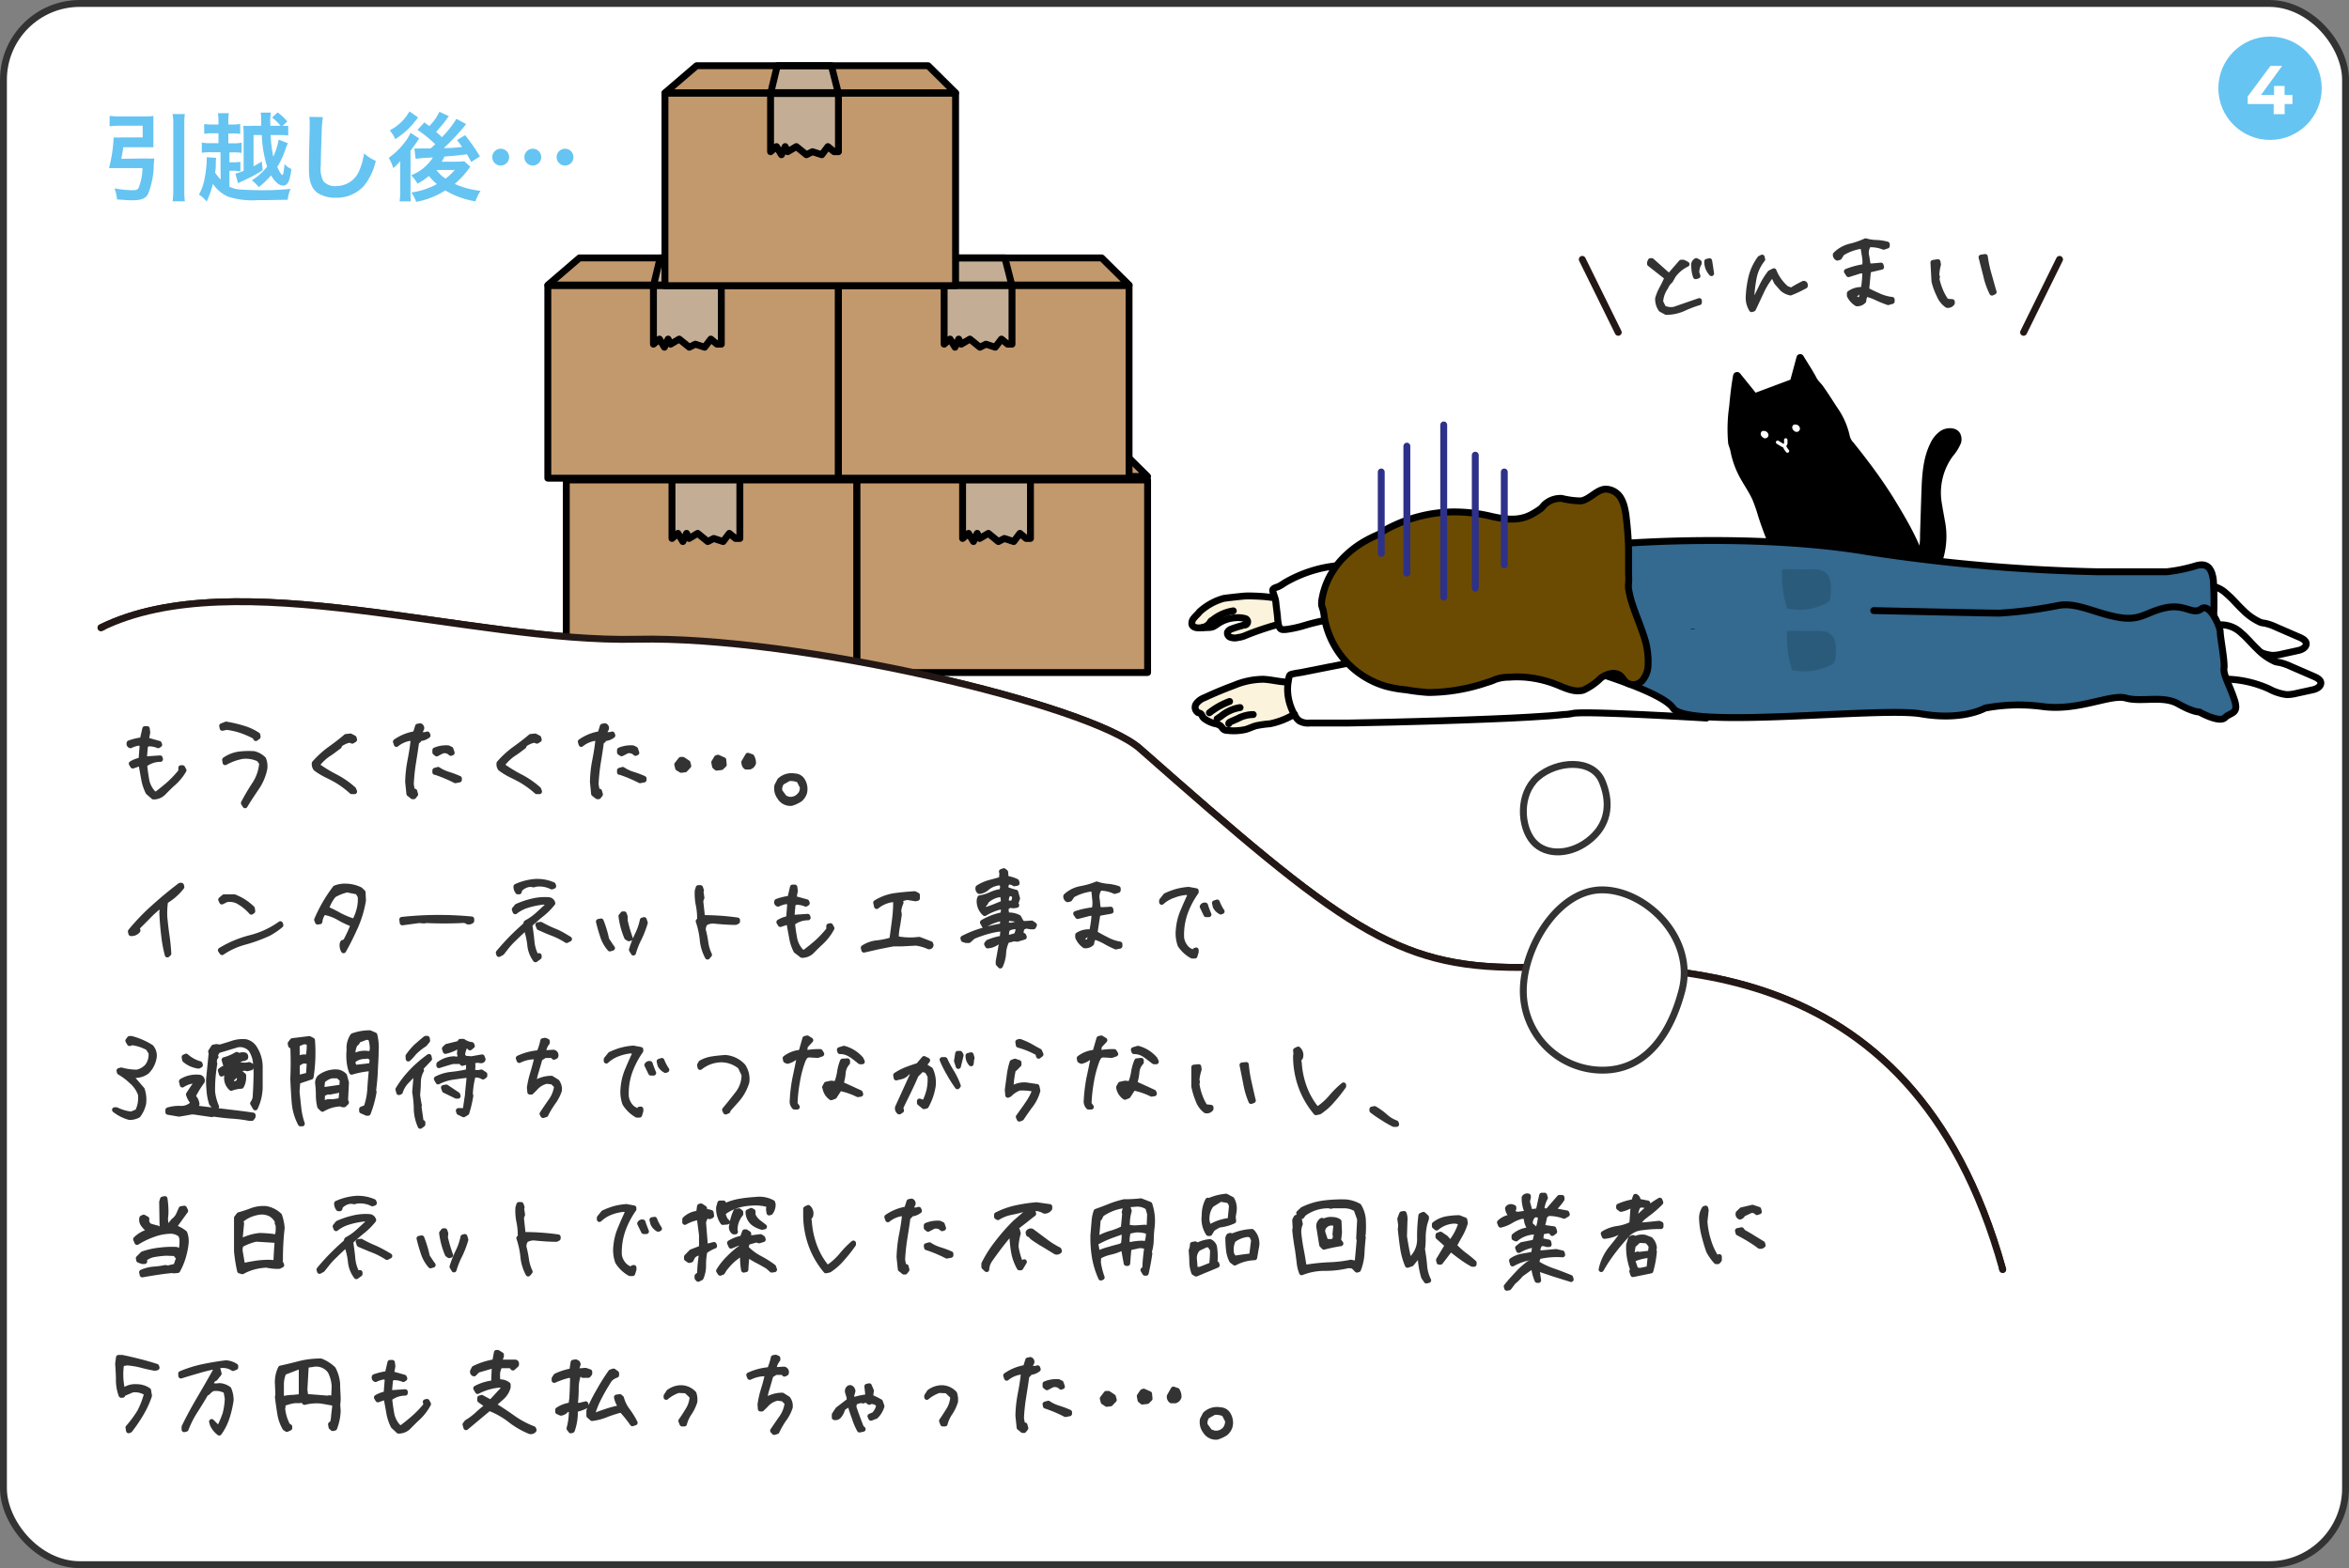 <svg xmlns="http://www.w3.org/2000/svg" viewBox="0 0 340.93 227.62"><rect x="0" y="0" width="340.93" height="227.62" fill="#808080" stroke="none"/><defs><style>.cls-1,.cls-15,.cls-16,.cls-4{fill:#fff;}.cls-1,.cls-16,.cls-17{stroke:#333;}.cls-1,.cls-11{stroke-miterlimit:10;}.cls-2{fill:#65c4f2;}.cls-3{isolation:isolate;}.cls-5{fill:#fcf3dc;}.cls-10,.cls-11,.cls-12,.cls-6{fill:none;}.cls-6{stroke:#000;}.cls-10,.cls-11,.cls-12,.cls-15,.cls-16,.cls-17,.cls-6{stroke-linecap:round;}.cls-10,.cls-12,.cls-15,.cls-16,.cls-17,.cls-6{stroke-linejoin:round;}.cls-7{fill:#346990;}.cls-8{fill:#6b4b02;}.cls-9{fill:#2a5b7a;}.cls-10{stroke:#2e3189;}.cls-11{stroke:#fff;stroke-width:0.5px;}.cls-12,.cls-15{stroke:#231815;}.cls-13{fill:#c2986d;}.cls-14{fill:#c3ae95;}.cls-17{fill:#333;stroke-width:0.75px;}</style></defs><g id="レイヤー_2" data-name="レイヤー 2"><g id="text"><rect class="cls-1" x="0.5" y="0.5" width="339.93" height="226.62" rx="11.09"/><circle class="cls-2" cx="329.47" cy="12.81" r="7.5"/><g class="cls-3"><path class="cls-4" d="M332.73,15.1h-1.14v1.47H330V15.1h-3.77V14l3.3-4.44h1.7l-3.06,4.21h1.88V12.47h1.53v1.31h1.14Z"/></g><path class="cls-5" d="M187.55,98.9c-1.38.26-2.79-.27-4.2-.33a11.09,11.09,0,0,0-4.23.88q-2.2.81-4.34,1.81a2.54,2.54,0,0,0-1.16.87.91.91,0,0,0,.26,1.28,1.68,1.68,0,0,1,.41.17,1.18,1.18,0,0,1,.23.39,1.29,1.29,0,0,0,.44.43,4.51,4.51,0,0,0,1.32.6,2,2,0,0,1,.86.33c.2.17.31.44.54.57a1.21,1.21,0,0,0,.5.1,7.72,7.72,0,0,0,2.63-.15c.52-.15,1-.4,1.52-.54a16.11,16.11,0,0,1,2-.28,12.58,12.58,0,0,0,3.95-1.62"/><path class="cls-5" d="M185,86.78l-.31,0a24,24,0,0,0-2.67-.21,11.63,11.63,0,0,0-1.32,0c-.13,0-2.86.29-3.12.36a8.89,8.89,0,0,0-2.93,1.59,5.5,5.5,0,0,1-.5.34,2.77,2.77,0,0,0-.77.86,1.12,1.12,0,0,0-.33,1c.16.44.75.49,1.21.47l1.09-.05A2.52,2.52,0,0,0,176,91a3.75,3.75,0,0,0,.74-.45,5.13,5.13,0,0,1,2.62-.88,3.89,3.89,0,0,1,1.36.12.48.48,0,0,1-.05.94c-.22,0-.43.1-.65.15-.42.12-.84.25-1.25.41a1,1,0,0,0-.61.48.64.64,0,0,0,.34.7,1.84,1.84,0,0,0,1.18.07,3.8,3.8,0,0,0,1.14-.32A42.2,42.2,0,0,1,185,90.78"/><path class="cls-4" d="M320.12,85a4.18,4.18,0,0,1,3,1.15c.87.72,1.6,1.64,2.43,2.41a8.29,8.29,0,0,0,2.56,1.79,5.1,5.1,0,0,0,.68.13,8,8,0,0,1,1.58.56l3.41,1.48c.44.19,1,.51.94,1s-.64.79-1.14.9l-2.37.52a6,6,0,0,1-1.45.19,7.21,7.21,0,0,1-2.55-.83A16,16,0,0,0,321,92.9a4.3,4.3,0,0,1-3.87-2.71,2.94,2.94,0,0,1-.11-.66,2.53,2.53,0,0,1,.5-1.56,3.09,3.09,0,0,0,.46-1.09A2.53,2.53,0,0,1,320.12,85Z"/><path class="cls-6" d="M320.12,85a4.18,4.18,0,0,1,3,1.15c.87.72,1.6,1.64,2.43,2.41a8.29,8.29,0,0,0,2.56,1.79,5.1,5.1,0,0,0,.68.13,8,8,0,0,1,1.58.56l3.41,1.48c.44.19,1,.51.94,1s-.64.79-1.14.9l-2.37.52a6,6,0,0,1-1.45.19,7.21,7.21,0,0,1-2.55-.83A16,16,0,0,0,321,92.9a4.3,4.3,0,0,1-3.87-2.71,2.94,2.94,0,0,1-.11-.66,2.53,2.53,0,0,1,.5-1.56,3.09,3.09,0,0,0,.46-1.09A2.53,2.53,0,0,1,320.12,85Z"/><path class="cls-4" d="M322.2,90.7a4.2,4.2,0,0,1,3.05,1.15c.87.72,1.59,1.64,2.42,2.41a8.22,8.22,0,0,0,2.57,1.79,5,5,0,0,0,.67.13,8,8,0,0,1,1.58.56l3.41,1.48c.44.19,1,.51.94,1s-.64.79-1.13.9l-2.38.52a6,6,0,0,1-1.45.19,7.27,7.27,0,0,1-2.55-.83,16,16,0,0,0-6.21-1.42,4.28,4.28,0,0,1-3.86-2.71,2.48,2.48,0,0,1-.12-.66,2.53,2.53,0,0,1,.5-1.56,2.92,2.92,0,0,0,.46-1.09A2.54,2.54,0,0,1,322.2,90.7Z"/><path class="cls-6" d="M322.2,90.7a4.2,4.2,0,0,1,3.05,1.15c.87.72,1.59,1.64,2.42,2.41a8.22,8.22,0,0,0,2.57,1.79,5,5,0,0,0,.67.13,8,8,0,0,1,1.58.56l3.41,1.48c.44.19,1,.51.94,1s-.64.79-1.13.9l-2.38.52a6,6,0,0,1-1.45.19,7.27,7.27,0,0,1-2.55-.83,16,16,0,0,0-6.21-1.42,4.28,4.28,0,0,1-3.86-2.71,2.48,2.48,0,0,1-.12-.66,2.53,2.53,0,0,1,.5-1.56,2.92,2.92,0,0,0,.46-1.09A2.54,2.54,0,0,1,322.2,90.7Z"/><path class="cls-4" d="M200.88,81.14,184.79,84.3l.85,7.06s33.19-.42,40.32-1.55c2.9-.28,19.15.71,19.15.71L230.69,77Z"/><path class="cls-6" d="M200.88,81.14c-1.14.16-2.25.53-3.39.62s-2.13.19-3.19.33a18.83,18.83,0,0,0-7.86,2.52,7.11,7.11,0,0,1-.83.51c-.26.13-.81.2-.89.53a.6.6,0,0,0,.05.32l.3.91a4,4,0,0,1,.13.85l.21,1.73a7.74,7.74,0,0,0,.16,1.27c.07.28.23.61.55.65a4.22,4.22,0,0,0,.49,0l.49-.07a18,18,0,0,0,1.93-.43,30.12,30.12,0,0,1,3.86-.93l.64-.07a1.73,1.73,0,0,1,.56,0c.44.12.91.19,1.35.3l2.4.55L199,91a3.53,3.53,0,0,0,1,.18c.25,0,.47-.1.72-.12s.69,0,1,0l2.12-.06q4.25-.12,8.5-.28c2.53-.1,5.06-.21,7.58-.36,1.8-.11,3.6-.23,5.39-.46l.55-.08c2.9-.28,19.15.71,19.15.71L230.69,77Z"/><path d="M278.73,79.51a39,39,0,0,0-1.9-3.83c-.67-1.19-1.37-2.37-2.09-3.53Q273,69.39,271,66.79c-.65-.87-1.33-1.72-2-2.56a2,2,0,0,1-.54-1,11.2,11.2,0,0,0-1.76-4c-.7-1.06-1.37-2.15-2.11-3.18-.21-.31-.49-.56-.72-.86a3.3,3.3,0,0,1-.31-.51c-.54-1-1.2-2-1.81-3a.54.54,0,0,0-1,.14l-.89,3.29L254.81,57l-2.26-2.8a.58.58,0,0,0-1,.25c-.17.92-.39,2.39-.57,4.47a23.17,23.17,0,0,0-.16,5.39c.06.4.26.76.33,1.16a13.19,13.19,0,0,0,1.15,3.41c.63,1.26,1.48,2.4,2.06,3.68A23.54,23.54,0,0,1,255.2,75c.35,1.08.73,2.15,1.15,3.2.21.52.43,1,.65,1.56s.39.68.55,1a8.61,8.61,0,0,1,.33,1.42,12.77,12.77,0,0,0,.48,1.48,12.45,12.45,0,0,0,1.4,2.62,1.44,1.44,0,0,0,1.41.81,66.28,66.28,0,0,0,18.94-1.53A16.61,16.61,0,0,0,278.73,79.51Z"/><path d="M275.94,82.91a3.23,3.23,0,0,0,2.27-2.1,9.52,9.52,0,0,0,.46-3.19l.19-5.92c.09-2.52.19-5.13,1.32-7.37a4.33,4.33,0,0,1,1.52-1.81c.83-.52,2.3-.57,2.81.43a1.91,1.91,0,0,1,.1,1.37,7.16,7.16,0,0,1-1.21,1.94,9,9,0,0,0-1.61,6.52c.14.93.32,1.85.48,2.77a11.53,11.53,0,0,1-.43,6.14,7.42,7.42,0,0,1-4.19,4.36"/><path class="cls-7" d="M234.1,78.57s19-1.41,36.92,1.5A271.36,271.36,0,0,0,304.6,83h9.82a23.06,23.06,0,0,0,4.14-.83c1.95-.63,2.27-.08,2.68.42,1,1.19,0,6.32,0,6.32l-91.05,4"/><path class="cls-6" d="M235.59,78.89S254.9,77.36,271,80.07A252.57,252.57,0,0,0,304.6,83h9.82a23.06,23.06,0,0,0,4.14-.83c1.95-.63,2.44.5,2.68,2a51.57,51.57,0,0,1,0,6.32L245.7,91.75"/><path class="cls-4" d="M203.44,94.74c-.35.05-.7.14-1.05.21l-2.76.54L192.2,97c-1.61.32-3.22.68-4.85,1,.06.17-.07.44-.11.61s-.12.5-.17.75a5.85,5.85,0,0,0-.09,1.51,7.52,7.52,0,0,0,1.45,3.33,1.9,1.9,0,0,0,.8.79,1.49,1.49,0,0,0,.63,0h.92l2.32,0,2.88,0,3.32-.07,3.63-.09,3.82-.1,3.9-.11,3.84-.14c1.23,0,2.45-.09,3.67-.15l3.38-.17c1-.05,2-.12,3-.19.81-.06,1.62-.12,2.43-.21.53,0,1.06-.11,1.58-.2,2.9-.28,19.15.71,19.15.71L233.25,90.6Z"/><path class="cls-6" d="M203.44,94.74l-11,2.16-3.42.68c-.53.1-1.1.16-1.62.31-.3.08-.32.45-.37.72a6.91,6.91,0,0,0-.1,2.27,7.6,7.6,0,0,0,.53,2,7.23,7.23,0,0,0,.49,1,2.31,2.31,0,0,0,.63.76,2.52,2.52,0,0,0,1.55.31l.88,0,2.16,0,2.62,0,3-.06,3.26-.07,3.44-.09,3.53-.1,3.53-.12,3.44-.13,3.25-.14,3-.16,2.61-.17c.73-.06,1.45-.12,2.17-.2.5,0,1-.11,1.5-.19,2.9-.28,19.15.71,19.15.71L233.25,90.6Z"/><path class="cls-7" d="M223.57,95.28s17.13,4.38,19.26,7.51,29.92-.21,36,.83,9.26-.83,9.26-.83a26.2,26.2,0,0,1,8.53-.21c5.12.63,9.75-1.88,11.94-1.25s5.36-.42,7.56.83,3.09,1.19,3.09,1.19,2.89,1.64,3.72.82,2.06-.47,1.37-2.59-1.65-3.65-1.51-4.59-.55-4.5-.55-5.25-1.51-4.29-2.75-3.35-2.34-.79-5.23-.16-3.58,2-7,1.34-5.91-2.17-8.53-1.68A62.58,62.58,0,0,1,290.19,89c-1.78,0-28.34-.59-28.34-.59"/><path class="cls-6" d="M223.57,95.28s17.13,4.38,19.26,7.51,29.92-.21,36,.83,9.26-.83,9.26-.83a26.2,26.2,0,0,1,8.53-.21c5.12.63,9.75-1.88,11.94-1.25s5.36-.42,7.56.83,3.09,1.19,3.09,1.19,2.89,1.64,3.72.82,2.06-.47,1.37-2.59-1.65-3.65-1.51-4.59-.55-4.5-.55-5.25-1.51-4.29-2.75-3.35-2.34-.79-5.23-.16-3.58,2-7,1.34-5.91-2.17-8.53-1.68A62.58,62.58,0,0,1,290.19,89c-1.78,0-18.24-.37-18.24-.37"/><path class="cls-8" d="M235.67,73.14a4.53,4.53,0,0,0-.42-1,2.61,2.61,0,0,0-2.31-1.4c-1.32.1-2.23,1.48-3.54,1.71a12.12,12.12,0,0,1-2.78-.36,3.33,3.33,0,0,0-2.61,1,2.88,2.88,0,0,1-.44.48,13.76,13.76,0,0,1-1.31.83c-1.83,1-3.82.75-5.79.31a23.9,23.9,0,0,0-5.78-.66,21.21,21.21,0,0,0-9.07,2.29,8.58,8.58,0,0,0-1,.56,3.85,3.85,0,0,1-.71.48,16.81,16.81,0,0,0-2,1,14.15,14.15,0,0,0-3.49,2.86,11,11,0,0,0-1,1.36,10.8,10.8,0,0,0-1.59,4,3.51,3.51,0,0,0-.07,1c0,.23.15.44.21.66a10,10,0,0,1,.18,1.07,12.7,12.7,0,0,0,8.87,10,17.49,17.49,0,0,0,3,.53,26.46,26.46,0,0,0,3.22.39,26.89,26.89,0,0,0,8.52-1.45,6.43,6.43,0,0,0,1.18-.43,5.53,5.53,0,0,1,2.15-.36,17.19,17.19,0,0,1,2.38,0,15.9,15.9,0,0,1,4.56,1.09c1.25.49,2.57,1.16,3.86.79a8.49,8.49,0,0,0,2.54-1.75c.82-.62,2.06-1,2.85-.33.35.29.54.74.89,1a1.76,1.76,0,0,0,2.26-.28,3.54,3.54,0,0,0,.86-2.29,11.18,11.18,0,0,0-.64-4.25c-.49-1.52-1.13-3-1.62-4.49a14.91,14.91,0,0,1-.57-2.28,3.3,3.3,0,0,1,0-.83c0-.61,0-1.22,0-1.83,0-.88,0-1.75,0-2.63a49.88,49.88,0,0,0-.35-5.18A11.11,11.11,0,0,0,235.67,73.14Z"/><path class="cls-6" d="M235.7,73.36a5.16,5.16,0,0,0-.42-1A2.62,2.62,0,0,0,233,71c-1.32.1-2.23,1.49-3.54,1.71a12,12,0,0,1-2.78-.36,3.37,3.37,0,0,0-2.61,1,4,4,0,0,1-.44.48,12.75,12.75,0,0,1-1.32.83c-1.82,1-3.82.75-5.78.31a23.41,23.41,0,0,0-5.78-.66,21,21,0,0,0-9.07,2.28,8.51,8.51,0,0,0-1,.57,3.43,3.43,0,0,1-.72.47,17.44,17.44,0,0,0-2,1,14.19,14.19,0,0,0-3.49,2.87,11.3,11.3,0,0,0-1,1.36,10.89,10.89,0,0,0-1.58,4,3.44,3.44,0,0,0-.07,1,6.56,6.56,0,0,0,.21.67,9.55,9.55,0,0,1,.18,1.07,12.66,12.66,0,0,0,8.87,10,17.49,17.49,0,0,0,3,.53,31.11,31.11,0,0,0,3.22.39,26.78,26.78,0,0,0,8.51-1.45,7.52,7.52,0,0,0,1.18-.43A5.81,5.81,0,0,1,219,98.3a15.63,15.63,0,0,1,2.37,0,16.29,16.29,0,0,1,4.57,1.08c1.24.5,2.57,1.17,3.86.8a8.64,8.64,0,0,0,2.53-1.75c.83-.62,2.07-1,2.86-.34.34.3.53.75.89,1a1.76,1.76,0,0,0,2.26-.28,3.62,3.62,0,0,0,.86-2.29,11.43,11.43,0,0,0-.64-4.26c-.49-1.51-1.13-3-1.62-4.48a15,15,0,0,1-.57-2.29,3.75,3.75,0,0,1,0-.82c.05-.61,0-1.22,0-1.83,0-.88,0-1.75,0-2.63,0-1.73-.15-3.47-.35-5.19A11.2,11.2,0,0,0,235.7,73.36Z"/><path class="cls-9" d="M260.12,97.28a8.62,8.62,0,0,0,5.5-.7,1.35,1.35,0,0,0,.52-.36,1.54,1.54,0,0,0,.27-.87c.13-1.27.13-2.84-1-3.47a3.38,3.38,0,0,0-1.73-.3l-2.61,0a12.16,12.16,0,0,0-1.35,0c-.29,0-.24,0-.35.16a1.72,1.72,0,0,0,0,.64A14.83,14.83,0,0,0,260.12,97.28Z"/><path class="cls-9" d="M259.4,88.34a8.76,8.76,0,0,0,5.5-.7,1.41,1.41,0,0,0,.53-.37,1.62,1.62,0,0,0,.26-.87c.13-1.27.13-2.83-1-3.47a3.28,3.28,0,0,0-1.73-.29l-2.61,0a12,12,0,0,0-1.34,0c-.29,0-.25-.05-.36.16a1.89,1.89,0,0,0,0,.63A14.93,14.93,0,0,0,259.4,88.34Z"/><line class="cls-10" x1="218.33" y1="68.51" x2="218.33" y2="81.99"/><line class="cls-10" x1="214.12" y1="66.07" x2="214.12" y2="85.39"/><line class="cls-10" x1="209.54" y1="61.68" x2="209.54" y2="86.68"/><line class="cls-10" x1="204.19" y1="64.76" x2="204.19" y2="83.19"/><line class="cls-10" x1="200.47" y1="68.51" x2="200.47" y2="80.34"/><path class="cls-4" d="M256.67,63.23a.49.49,0,0,1-.31.36.48.48,0,0,1-.35,0,.44.44,0,0,1-.18-.12.77.77,0,0,1-.18-.18.41.41,0,0,1-.07-.15.5.5,0,0,1,0-.34.42.42,0,0,1,.23-.24.53.53,0,0,1,.25,0A.63.63,0,0,1,256.67,63.23Z"/><path class="cls-4" d="M261.24,62.29a.51.51,0,0,1-.3.37.5.5,0,0,1-.36,0,.67.67,0,0,1-.18-.11.75.75,0,0,1-.17-.19.34.34,0,0,1-.08-.14.53.53,0,0,1,0-.35.51.51,0,0,1,.24-.24.61.61,0,0,1,.24,0A.62.62,0,0,1,261.24,62.29Z"/><path class="cls-11" d="M258,64.2l.64.39a.46.46,0,0,0,.19.08.36.36,0,0,0,.35-.3,4.36,4.36,0,0,0,0-.51"/><path class="cls-11" d="M259,64.79a2.69,2.69,0,0,0,.43.68"/><path class="cls-12" d="M14.66,91.11c19.55-9.6,53.59,2.23,77.77,1.68,23.33-.52,65.8,9.53,73,15.87,29.3,25.84,37.06,31.77,55,31.77s56.86-4.34,70.24,43.84"/><line class="cls-12" x1="229.65" y1="37.65" x2="234.87" y2="48.24"/><line class="cls-12" x1="298.92" y1="37.65" x2="293.7" y2="48.24"/><rect class="cls-13" x="82.19" y="69.41" width="42.18" height="27.95"/><polygon class="cls-13" points="121.69 41.38 79.51 41.38 84.1 37.44 117.71 37.44 121.69 41.38"/><polygon class="cls-14" points="104.69 41.25 94.84 41.25 95.81 37.44 103.67 37.44 104.69 41.25"/><polygon class="cls-14" points="97.53 70.17 97.53 78.25 98.39 77.51 99.11 78.69 99.65 77.51 100.01 78.25 101.26 77.51 102.72 78.69 103.6 78.25 104.95 78.69 105.85 77.51 106.75 78.25 107.38 78.25 107.38 69.68 97.53 69.68 97.53 70.17"/><rect class="cls-6" x="82.19" y="69.67" width="42.18" height="27.95"/><polygon class="cls-6" points="121.69 41.38 79.51 41.38 84.1 37.44 117.71 37.44 121.69 41.38"/><polygon class="cls-6" points="104.69 41.48 94.84 41.48 95.81 37.44 103.67 37.44 104.69 41.48"/><polygon class="cls-6" points="97.53 70.08 97.53 78.16 98.39 77.42 99.11 78.61 99.65 77.42 100.01 78.16 101.26 77.42 102.72 78.61 103.6 78.16 104.95 78.61 105.85 77.42 106.75 78.16 107.38 78.16 107.38 69.6 97.53 69.6 97.53 70.08"/><rect class="cls-13" x="124.38" y="69.41" width="42.18" height="27.95"/><polygon class="cls-13" points="163.88 41.38 121.69 41.38 126.29 37.44 159.9 37.44 163.88 41.38"/><polygon class="cls-14" points="146.88 41.25 137.03 41.25 138 37.44 145.85 37.44 146.88 41.25"/><polygon class="cls-14" points="139.71 70.17 139.71 78.25 140.57 77.51 141.29 78.69 141.83 77.51 142.19 78.25 143.45 77.51 144.9 78.69 145.78 78.25 147.13 78.69 148.03 77.51 148.93 78.25 149.56 78.25 149.56 69.68 139.71 69.68 139.71 70.17"/><rect class="cls-6" x="124.38" y="69.67" width="42.18" height="27.95"/><polygon class="cls-6" points="163.88 41.38 121.69 41.38 126.29 37.44 159.9 37.44 163.88 41.38"/><polygon class="cls-13" points="166.56 69.16 124.38 69.16 128.97 65.22 162.58 65.22 166.56 69.16"/><polygon class="cls-6" points="166.56 69.16 124.38 69.16 128.97 65.22 162.58 65.22 166.56 69.16"/><polygon class="cls-6" points="146.88 41.48 137.03 41.48 138 37.44 145.85 37.44 146.88 41.48"/><polygon class="cls-6" points="139.71 70.08 139.71 78.16 140.57 77.42 141.29 78.61 141.83 77.42 142.19 78.16 143.45 77.42 144.9 78.61 145.78 78.16 147.13 78.61 148.03 77.42 148.93 78.16 149.56 78.16 149.56 69.6 139.71 69.6 139.71 70.08"/><rect class="cls-13" x="79.51" y="41.21" width="42.18" height="27.95"/><polygon class="cls-14" points="94.84 41.96 94.84 50.04 95.71 49.3 96.43 50.49 96.97 49.3 97.33 50.04 98.58 49.3 100.04 50.49 100.92 50.04 102.27 50.49 103.17 49.3 104.06 50.04 104.69 50.04 104.69 41.48 94.84 41.48 94.84 41.96"/><rect class="cls-6" x="79.51" y="41.46" width="42.18" height="27.95"/><polygon class="cls-6" points="94.84 41.88 94.84 49.96 95.71 49.22 96.43 50.4 96.97 49.22 97.33 49.96 98.58 49.22 100.04 50.4 100.92 49.96 102.27 50.4 103.17 49.22 104.06 49.96 104.69 49.96 104.69 41.39 94.84 41.39 94.84 41.88"/><rect class="cls-13" x="121.69" y="41.21" width="42.18" height="27.95"/><polygon class="cls-14" points="137.03 41.96 137.03 50.04 137.89 49.3 138.61 50.49 139.15 49.3 139.51 50.04 140.77 49.3 142.22 50.49 143.1 50.04 144.45 50.49 145.35 49.3 146.25 50.04 146.88 50.04 146.88 41.48 137.03 41.48 137.03 41.96"/><rect class="cls-6" x="121.69" y="41.46" width="42.18" height="27.95"/><polygon class="cls-6" points="137.03 41.88 137.03 49.96 137.89 49.22 138.61 50.4 139.15 49.22 139.51 49.96 140.77 49.22 142.22 50.4 143.1 49.96 144.45 50.4 145.35 49.22 146.25 49.96 146.88 49.96 146.88 41.39 137.03 41.39 137.03 41.88"/><rect class="cls-13" x="96.51" y="13.27" width="42.18" height="27.95"/><polygon class="cls-13" points="138.69 13.48 96.51 13.48 101.1 9.54 134.71 9.54 138.69 13.48"/><polygon class="cls-14" points="121.69 13.35 111.84 13.35 112.81 9.54 120.67 9.54 121.69 13.35"/><polygon class="cls-14" points="111.84 14.02 111.84 22.1 112.7 21.36 113.42 22.55 113.96 21.36 114.32 22.1 115.58 21.36 117.04 22.55 117.92 22.1 119.27 22.55 120.16 21.36 121.06 22.1 121.69 22.1 121.69 13.54 111.84 13.54 111.84 14.02"/><rect class="cls-6" x="96.51" y="13.52" width="42.18" height="27.95"/><polygon class="cls-6" points="138.69 13.48 96.51 13.48 101.1 9.54 134.71 9.54 138.69 13.48"/><polygon class="cls-6" points="121.69 13.57 111.84 13.57 112.81 9.54 120.67 9.54 121.69 13.57"/><polygon class="cls-6" points="111.84 13.94 111.84 22.02 112.7 21.28 113.42 22.46 113.96 21.28 114.32 22.02 115.58 21.28 117.04 22.46 117.92 22.02 119.27 22.46 120.16 21.28 121.06 22.02 121.69 22.02 121.69 13.45 111.84 13.45 111.84 13.94"/><path class="cls-15" d="M14.66,91.11c19.55-9.6,53.59,2.23,77.77,1.68,23.33-.52,65.8,9.53,73,15.87,29.3,25.84,37.06,31.77,55,31.77s56.86-4.34,70.24,43.84"/><path class="cls-16" d="M244.1,143.84c-1.62,6.14-5.15,11.5-11.5,11.5a11.5,11.5,0,0,1-11.51-11.5c0-6.36,5.08-14.67,11.43-14.67S246.12,136.19,244.1,143.84Z"/><path class="cls-16" d="M232.53,113.41c1.13,2.71,1.19,5.87-1.57,8.29s-6.53,2.63-8.42.47-2.16-6.91.6-9.33S231.14,110.05,232.53,113.41Z"/><path class="cls-6" d="M184.64,86.73a24,24,0,0,0-2.67-.21,11.63,11.63,0,0,0-1.32,0c-.13,0-2.86.29-3.12.36a8.72,8.72,0,0,0-3.43,1.93c-.22.32-.54.55-.77.86a1.12,1.12,0,0,0-.33,1c.16.44.75.49,1.21.47l1.09-.05A2.52,2.52,0,0,0,176,91a3.75,3.75,0,0,0,.74-.45,5.13,5.13,0,0,1,2.62-.88,3.89,3.89,0,0,1,1.36.12.48.48,0,0,1-.05.94c-.22,0-.43.1-.65.15-.42.12-.84.25-1.25.41a1,1,0,0,0-.61.48.64.64,0,0,0,.34.7,1.84,1.84,0,0,0,1.18.07,3.8,3.8,0,0,0,1.14-.32A42.2,42.2,0,0,1,185,90.78"/><path class="cls-6" d="M186.91,99c-1.18,0-2.36-.35-3.56-.4a11.09,11.09,0,0,0-4.23.88q-2.2.81-4.34,1.81a2.54,2.54,0,0,0-1.16.87.91.91,0,0,0,.26,1.28,1.68,1.68,0,0,1,.41.17,1.18,1.18,0,0,1,.23.39,1.29,1.29,0,0,0,.44.43,4.51,4.51,0,0,0,1.32.6,2,2,0,0,1,.86.33c.2.17.31.44.54.57a1.21,1.21,0,0,0,.5.1,7.72,7.72,0,0,0,2.63-.15c.52-.15,1-.4,1.52-.54a16.11,16.11,0,0,1,2-.28,11.22,11.22,0,0,0,3.54-1.39"/><path class="cls-6" d="M178.34,105.05c0-.17.21-.26.37-.33l.95-.42a4.9,4.9,0,0,1,2.23-.58"/><path class="cls-6" d="M176.65,104.35l.59-.41a5.72,5.72,0,0,1,2.74-1.23"/><path class="cls-6" d="M175.53,103.46a10.81,10.81,0,0,1,2.93-1.64"/><path class="cls-6" d="M174.54,91.07a1.61,1.61,0,0,0,1-.6,2.33,2.33,0,0,0,.17-.26A.84.84,0,0,1,176,90a6.3,6.3,0,0,1,3-1.33"/><g class="cls-3"><path class="cls-2" d="M21.23,23A9.07,9.07,0,0,0,22.38,23c0,.28,0,.38-.06.74a12,12,0,0,1-.82,4.39c-.36.7-1,.94-2.3.94-.66,0-1.32-.05-2.22-.13a6,6,0,0,0-.36-1.6,14.4,14.4,0,0,0,2.59.27c.55,0,.79-.08.91-.35a8.22,8.22,0,0,0,.56-2.86H16.82c-.39,0-.72,0-1,0a20.59,20.59,0,0,0,.67-4.45,8.19,8.19,0,0,0,1.1,0h3.12v-1.7H17.38a11.44,11.44,0,0,0-1.47.08V16.82a12.69,12.69,0,0,0,1.48.08h3.52a10.69,10.69,0,0,0,1.35-.06c0,.35,0,.68,0,1.14v2.29c0,.47,0,.76,0,1.1-.34,0-.79,0-1.24,0H17.9c-.09.6-.17,1.07-.3,1.68Zm5.6-6.45a9.93,9.93,0,0,0-.08,1.56v9.31a13,13,0,0,0,.08,1.8H25.05a13,13,0,0,0,.1-1.8V18.12a8,8,0,0,0-.1-1.56Z"/><path class="cls-2" d="M32,22.1H30.61a6.63,6.63,0,0,0-1.32.08V20.69a5.68,5.68,0,0,0,1.32.09h1.1V19.35h-.84a7.14,7.14,0,0,0-1.23.07V18a7.24,7.24,0,0,0,1.23.07h.84v-.38a7.74,7.74,0,0,0-.08-1.26h1.58a8,8,0,0,0-.07,1.26v.38h.48A6.92,6.92,0,0,0,34.86,18v1.44a6.94,6.94,0,0,0-1.24-.07h-.48v1.43h.62a5.54,5.54,0,0,0,1.3-.09v1.49a6.41,6.41,0,0,0-1.3-.08H33.3v1.44h.46a7.08,7.08,0,0,0,1.13-.07v1.39a5,5,0,0,0-1.13-.09H33.3v2.31a4,4,0,0,0,1.66.41c.63.06,2.08.1,3.07.1a36.74,36.74,0,0,0,4.15-.2A5.14,5.14,0,0,0,41.76,29c-1,0-2.33.05-4.37.05a11.21,11.21,0,0,1-4.32-.52,5.13,5.13,0,0,1-2.17-1.85A13.92,13.92,0,0,1,30,29.25a4.82,4.82,0,0,0-1.12-1A7.78,7.78,0,0,0,29.68,26,16,16,0,0,0,30,23.32a2.91,2.91,0,0,0,0-.5l1.37.09a7,7,0,0,0-.05.92c0,.4,0,.66-.1,1.22a5.48,5.48,0,0,0,.81,1Zm9.78-1.31c-.1.23-.16.37-.3.73a12.38,12.38,0,0,1-1.24,2.72c.39.81.61,1.16.74,1.16s.24-.6.31-1.59a2.73,2.73,0,0,0,1,.72,8.16,8.16,0,0,1-.33,1.63c-.2.53-.46.78-.87.78-.57,0-1.18-.52-1.75-1.48a12.06,12.06,0,0,1-1.77,1.69l-.46-.49a3.74,3.74,0,0,0-.56-.47,9.27,9.27,0,0,0,2.22-2A17.4,17.4,0,0,1,38,19.6h-1.2v4.54c.39-.21.6-.33,1.2-.7l.12,1.28a21.37,21.37,0,0,1-3,1.59l-.58.28-.37-1.38a7.92,7.92,0,0,0,1.19-.42V19.63a13.46,13.46,0,0,0-.05-1.37,12.9,12.9,0,0,0,1.41,0h1.19c0-.25,0-.44,0-.57,0-.73,0-.88-.07-1.34h1.47a8.07,8.07,0,0,0-.08,1.51v.4h1.49a7.4,7.4,0,0,0-1.23-1.2l.81-.74a7.78,7.78,0,0,1,1.4,1.31l-.68.63a6,6,0,0,0,.81,0v1.41a8.92,8.92,0,0,0-1.22-.07H39.28a19.66,19.66,0,0,0,.38,3.14,9.86,9.86,0,0,0,.79-2.47Z"/><path class="cls-2" d="M46.87,17a14,14,0,0,0-.17,1.89c-.05,1.3-.14,4.15-.14,5.14a3.9,3.9,0,0,0,.37,2.26,2.22,2.22,0,0,0,1.88.72,3.6,3.6,0,0,0,3.39-2.39,9.65,9.65,0,0,0,.64-2.35,6.27,6.27,0,0,0,1.7,1.08,8.83,8.83,0,0,1-1.67,3.57,5.31,5.31,0,0,1-4.2,1.78,4.61,4.61,0,0,1-2.46-.62c-1-.65-1.37-1.72-1.37-3.6,0-.73,0-2.13.11-5.65,0-.42,0-.71,0-.91a7.34,7.34,0,0,0-.06-.95Z"/><path class="cls-2" d="M58.07,23.4a6.31,6.31,0,0,1-1,1,5.63,5.63,0,0,0-.65-1.49,10.55,10.55,0,0,0,2.32-2.25,6,6,0,0,0,.84-1.39l1.26.83a5.65,5.65,0,0,0-.37.57,1.91,1.91,0,0,0-.17.23c-.25.36-.61.84-.72,1v5.68c0,.78,0,1.19.06,1.65H58a9.87,9.87,0,0,0,.09-1.54V23.4Zm2.61-6.35c-.52.68-.54.69-.89,1.1a11.29,11.29,0,0,1-2.43,2.05,5,5,0,0,0-.79-1.28,6.86,6.86,0,0,0,2.86-2.75Zm4.47-.18a5,5,0,0,0-.37.48,22.8,22.8,0,0,1-1.48,1.79c.39.34.53.46.84.77a14.08,14.08,0,0,0,2.1-2.66l1.43.77c-.1.1-.2.22-.51.6a33.06,33.06,0,0,1-2.74,2.87c1.09,0,1.09,0,2.66-.16-.23-.31-.35-.48-.74-1l1.16-.71a28,28,0,0,1,2.16,3.08l-1.26.81-.62-1.11c-2,.23-2,.23-3.27.32a5.26,5.26,0,0,1-.41.75h2.15a10.56,10.56,0,0,0,1.14-.06l.87.8c-.1.13-.13.15-.23.29A12.73,12.73,0,0,1,66,26.7a12.63,12.63,0,0,0,3.74,1A7.54,7.54,0,0,0,69,29.23a12.61,12.61,0,0,1-4.37-1.59A11.65,11.65,0,0,1,60.4,29.3a5.06,5.06,0,0,0-.7-1.36,10.81,10.81,0,0,0,3.71-1.22,7.81,7.81,0,0,1-1.16-1.18,9.22,9.22,0,0,1-1.66,1.12,5.13,5.13,0,0,0-.92-1.22,6.58,6.58,0,0,0,3.16-2.57,19.18,19.18,0,0,0-2.5.19l-.19-1.51a7.42,7.42,0,0,0,.86,0h.5l1,0,.67-.61a17.45,17.45,0,0,0-2.58-2.09l1-1.08.72.53a7.6,7.6,0,0,0,1.47-2.08Zm-1.81,7.8a5.11,5.11,0,0,0,1.32,1.26A7.67,7.67,0,0,0,66,24.67Z"/><path class="cls-2" d="M73.89,22.81a1.22,1.22,0,1,1-1.22-1.22A1.22,1.22,0,0,1,73.89,22.81Zm4.66,0a1.22,1.22,0,1,1-1.22-1.22A1.22,1.22,0,0,1,78.55,22.81Zm4.68,0A1.22,1.22,0,1,1,82,21.59,1.22,1.22,0,0,1,83.23,22.81Z"/></g><g id="引越しが決まったら_やることが_こんなにたくさん_" data-name="引越しが決まったら やることが こんなにたくさん " class="cls-3"><g class="cls-3"><path class="cls-17" d="M241.07,44.91a2.59,2.59,0,0,1-.47-1.58,7.32,7.32,0,0,1,.63-1.51c.28-.49.5-1,.74-1.52l-2.54-2v-.19l.11-.26h.2L242.15,40h.18L244,38.08h.32l.52.27A5.19,5.19,0,0,0,242.86,40l-.41.73a2.9,2.9,0,0,0-.72,1,4.07,4.07,0,0,0-.72,2.09l.44.88a2.37,2.37,0,0,0,1.6.19l3.58-1.24v.27a17.23,17.23,0,0,0-2.31.88,6.25,6.25,0,0,1-2.48.53Zm4.78-6.23a.72.72,0,0,1,.34-.84l.41.23v.18a2.38,2.38,0,0,0-.33,1.38l.15.43-.32.09A4.15,4.15,0,0,1,245.85,38.68Zm1.88-.73.39-.09c.1.59.19,1.2.28,1.84A2.5,2.5,0,0,1,247.73,38Z"/><path class="cls-17" d="M253.75,43.06a14.68,14.68,0,0,1,.42-2.93,7.69,7.69,0,0,1,1.26-2.63l.32-.16.07.32a6.1,6.1,0,0,0-1.27,2.84,19.58,19.58,0,0,0-.33,3.18l.28.24c.39-.71.75-1.45,1.11-2.19a10.71,10.71,0,0,1,1.29-2.13l.56-.28a6.64,6.64,0,0,0,1.81,2.54l.72.28a15.7,15.7,0,0,1,1.79-1c.18,0,.26.15.22.37-.7.38-1.43.73-2.13,1a2.48,2.48,0,0,1-1.19-.59l-.82-.93-.49-1L257.1,40a11.24,11.24,0,0,0-1.46,2.37c-.39.81-.76,1.65-1.17,2.48l-.24.08A3.17,3.17,0,0,1,253.75,43.06Z"/><path class="cls-17" d="M272.44,43.26a7.87,7.87,0,0,0-1.62-.58,1.94,1.94,0,0,0-.33,1,1.24,1.24,0,0,1-1,.4,2.79,2.79,0,0,1-1.06-1.17v-.33a3,3,0,0,1,2-.53,13.64,13.64,0,0,0,.23-2.74l-.65,0-1.72.54L268,39.4a11.83,11.83,0,0,1,2.63-.7,4.13,4.13,0,0,0,0-1.41l-.25-1.53-.39,0a7.34,7.34,0,0,0-2.65,1l-.37.6-.3.09a.52.52,0,0,1-.28-.49,4.49,4.49,0,0,1,2.08-1.2,11.57,11.57,0,0,0,2.3-.79,6,6,0,0,0,1.57.24,6.94,6.94,0,0,1,1.56.24l0,.25-.5.17a5.11,5.11,0,0,0-2.17-.35,2,2,0,0,0-.3,1.69l.22,1.4.63,0L273,38.5l.07.27-1.72.4-.19.26c-.08.87-.17,1.76-.25,2.67.57.29,1.17.58,1.77.84a6.37,6.37,0,0,0,1.93.54v.27l-.57.16A17.27,17.27,0,0,1,272.44,43.26Zm-2.13-.7a.56.56,0,0,0-.59-.17l-.6.5,0,.24a.79.79,0,0,0,1,.29Z"/><path class="cls-17" d="M281.45,42.86a10,10,0,0,1-.74-2l-.15-2.75.7-.11.07.39a7.39,7.39,0,0,0-.24,1.56l.09.23-.06.33a8.78,8.78,0,0,0,.53,1.69,7.33,7.33,0,0,0,.86,1.53l.83.07V44a.76.76,0,0,1-.74.31A3.27,3.27,0,0,1,281.45,42.86ZM288.22,40l-.68-2.66.59-.09a18.79,18.79,0,0,0,.55,2.58c.25.86.47,1.71.73,2.56l-.3.14A11.15,11.15,0,0,1,288.22,40Z"/></g></g><g id="引越しが決まったら_やることが_こんなにたくさん_2" data-name="引越しが決まったら やることが こんなにたくさん " class="cls-3"><g class="cls-3"><path class="cls-17" d="M21.5,115a7.06,7.06,0,0,1-.65-2c-.12-.7-.25-1.39-.37-2.07l-.26-.08-.95.33-.2-.33a4.06,4.06,0,0,1,1.41-.52l.18-2.3-.51-.18a4.68,4.68,0,0,0-1.22.38.28.28,0,0,1-.17-.38,8.39,8.39,0,0,1,1.9-.45l.37-1.62h.33l.07.54-.2,1.08,1.86.52.07.18-.2.13a3.53,3.53,0,0,0-1.4-.27l-.45.19-.18,2,.5,0,1.8-.12.05.18A3.67,3.67,0,0,0,21,111l0,.2c.07.72.18,1.42.3,2.11a3.82,3.82,0,0,0,1,1.87l.38.12c.64-.48,1.29-1,1.9-1.54a15.85,15.85,0,0,0,1.68-1.8v-.31l0-.2.23,0,.2.36A7.6,7.6,0,0,1,25,113.82c-.41.38-.82.79-1.22,1.2a2,2,0,0,1-1.51.65Z"/><path class="cls-17" d="M37,106.92a13.34,13.34,0,0,0-1.94-.86,10.23,10.23,0,0,0-2.17-.49l-.63.13-.07-.33.63-.25a19.88,19.88,0,0,1,2.4.56,7.79,7.79,0,0,1,2.18,1l.05.27-.32.24Zm-1.66,9.65A31.7,31.7,0,0,1,37,113.76a6.49,6.49,0,0,0,1-3l-.43-.57a4.37,4.37,0,0,0-2.41-.4,8.16,8.16,0,0,0-2.48.9l-.06-.4a4.88,4.88,0,0,1,2-.81,11.74,11.74,0,0,1,2.25-.07,3,3,0,0,1,1.38.78,2.84,2.84,0,0,1,.18,1.35,7.49,7.49,0,0,1-1.19,2.82c-.59.87-1.15,1.71-1.67,2.58Z"/><path class="cls-17" d="M48.69,113.17c-.5-.27-1-.52-1.45-.74a9.88,9.88,0,0,1-1.41-.88,1.06,1.06,0,0,1-.2-.76,14.41,14.41,0,0,1,2.24-2.05c.81-.58,1.6-1.17,2.35-1.82l.64-.07.52.27.07.25-.32.2-.38-.14a3.38,3.38,0,0,0-1.42.64l-.11.27c-.53.38-1,.78-1.59,1.14a7.08,7.08,0,0,0-1.47,1.37l-.06.32a20.28,20.28,0,0,0,2.63,1.6,12.42,12.42,0,0,1,2.59,1.8l.13.33h-.4A13.65,13.65,0,0,0,48.69,113.17Z"/><path class="cls-17" d="M59.36,115.22l-.18-1.73a18.64,18.64,0,0,1,.35-3.15c.19-1,.36-2,.46-3.08l-.45-.1a4.12,4.12,0,0,0-2,.88l-.13-.38a6.82,6.82,0,0,1,2.87-1.15l.34-1.08.36-.07a.34.34,0,0,1,.2.43l-.4.72a2,2,0,0,0,1,.12l.25-.07.08.2a2.18,2.18,0,0,1-1.23.45l-.12.25-.31.27c-.13,1-.29,2-.45,3a27.9,27.9,0,0,0-.32,3.12l.19,1.13.18.08.13-.2.13.45-.26.32h-.18Zm3.77-6v-.34a4.22,4.22,0,0,1,1.92-.31l.38.18.18.52-.18.07a1.25,1.25,0,0,0-1.28-.32l-.77.4Zm0,2.88,0-.27.45-.13a5.66,5.66,0,0,0,1.51.71,14.32,14.32,0,0,1,1.57.59l0,.2-.57.11A20.81,20.81,0,0,0,63.18,112.09Z"/><path class="cls-17" d="M75.5,113.17c-.51-.27-1-.52-1.46-.74a9.88,9.88,0,0,1-1.41-.88,1,1,0,0,1-.19-.76,13.91,13.91,0,0,1,2.23-2.05c.81-.58,1.6-1.17,2.36-1.82l.63-.07.52.27.07.25-.32.2-.38-.14a3.44,3.44,0,0,0-1.42.64l-.11.27c-.52.38-1,.78-1.59,1.14A7.34,7.34,0,0,0,73,110.85l-.06.32a20.28,20.28,0,0,0,2.63,1.6,12.75,12.75,0,0,1,2.6,1.8l.12.33h-.39A14,14,0,0,0,75.5,113.17Z"/><path class="cls-17" d="M86.17,115.22,86,113.49a17.65,17.65,0,0,1,.34-3.15c.2-1,.36-2,.47-3.08l-.45-.1a4.16,4.16,0,0,0-2,.88l-.12-.38a6.78,6.78,0,0,1,2.86-1.15l.34-1.08.36-.07a.34.34,0,0,1,.2.43l-.4.72a2,2,0,0,0,1,.12l.26-.07.07.2a2.18,2.18,0,0,1-1.23.45l-.12.25-.31.27c-.12,1-.29,2-.45,3a27.9,27.9,0,0,0-.32,3.12l.2,1.13.18.08.12-.2.13.45-.25.32h-.18Zm3.76-6v-.34a4.27,4.27,0,0,1,1.93-.31l.37.18.18.52-.18.07A1.24,1.24,0,0,0,91,109l-.78.4Zm0,2.88,0-.27.45-.13a5.66,5.66,0,0,0,1.51.71,14.32,14.32,0,0,1,1.57.59l0,.2-.57.11A20.81,20.81,0,0,0,90,112.09Z"/><path class="cls-17" d="M98.37,111.5l-.13-.53.56-.72h.32l.71.47.12.45-.52.56-.56.07Zm5.35-.27-.11-.58L104,110l.2-.07.83.37.07.71-.4.39-.7.08Zm4.24-.58.58-1,.56.19a1.76,1.76,0,0,1,.25.92.79.79,0,0,1-.56.56h-.52A.73.73,0,0,1,108,110.65Z"/><path class="cls-17" d="M113.17,115.73a2.12,2.12,0,0,1-.4-1.68l.4-.77a2.5,2.5,0,0,1,2.17-.63,1.31,1.31,0,0,1,1.08.57,2.34,2.34,0,0,1,.35,1.8,2.08,2.08,0,0,1-.65,1,4.83,4.83,0,0,1-1.24.58A1.79,1.79,0,0,1,113.17,115.73Zm3-.38a2,2,0,0,0,.3-1.1l-.5-1a2.88,2.88,0,0,0-1.48-.24l-1,.56a1.53,1.53,0,0,0-.3,1.3l.7.95.57.2A1.72,1.72,0,0,0,116.12,115.35Z"/><path class="cls-17" d="M23.75,135.59c-.12-1-.21-2.08-.25-3.17l.05-.18-.12-.77h-.18A16.41,16.41,0,0,0,21.54,133c-.54.56-1.1,1.1-1.61,1.62v.18l.08.27a1.19,1.19,0,0,1-1,.43l-.07-.3a30.58,30.58,0,0,1,3.44-3.57q1.83-1.65,3.76-3.11h.18l.06.23a8.27,8.27,0,0,1-2.36,2.07,11.83,11.83,0,0,0-.11,2.33c.09.88.18,1.76.31,2.62s.21,1.75.27,2.65l-.2.18A19.34,19.34,0,0,1,23.75,135.59Z"/><path class="cls-17" d="M32,137.93a16,16,0,0,1,4.39-1.83,12.89,12.89,0,0,0,4.3-2l.06.2A10.44,10.44,0,0,1,39,135.49a22.13,22.13,0,0,1-3.44,1.26,10.8,10.8,0,0,0-3.33,1.51Zm2.48-7.14a2.76,2.76,0,0,0-1.65-.2l-.63.32-.15-.32.47-.4H34a7.55,7.55,0,0,1,2.61,1.68l.06.39-.19.13A7.06,7.06,0,0,0,34.47,130.79Z"/><path class="cls-17" d="M49.68,137l.07-.18.38-.13a18.65,18.65,0,0,0,1.15-2.5,12.61,12.61,0,0,1-2.12-1,6.93,6.93,0,0,0-2.16-.78,2.48,2.48,0,0,0-.58,1.37l-.32.05-.13-.32a23,23,0,0,1,1.19-2.38,22.19,22.19,0,0,1,1.49-2.23,3.89,3.89,0,0,1,1.73-.25,4.83,4.83,0,0,1,1.91.5l.39.38.06,1.17a16.16,16.16,0,0,1-1.12,3.78c-.54,1.19-1.11,2.38-1.76,3.51A1.58,1.58,0,0,1,49.68,137Zm2.45-5a5.5,5.5,0,0,0,.16-1.89l-.38-.64-1.53-.31a7.25,7.25,0,0,0-1.93.76,5.56,5.56,0,0,0-1.08,2c.69.3,1.35.63,2,1a12.09,12.09,0,0,0,2.07.83A6.84,6.84,0,0,0,52.13,132Z"/><path class="cls-17" d="M58.33,133.47a50.35,50.35,0,0,1,10.12-.06l0,.26a.69.69,0,0,1-.55.14,1.15,1.15,0,0,0-.85-.2q-2.62.12-5.19,0l-.32.06-.7-.06-2.45.33Z"/><path class="cls-17" d="M76.9,137.12a10.57,10.57,0,0,0-.52-2.3l-.2-.07c-.47.48-1,.93-1.48,1.42a11.72,11.72,0,0,0-1.35,1.48l-.5.64-.44.24-.07-.24q.9-1.08,1.89-2.1c.65-.65,1.32-1.28,2-1.87l.15-.38a8,8,0,0,0,1.67-1.17l1.53-1.41,0-.2a1.25,1.25,0,0,0-1-.19,11.5,11.5,0,0,0-2,.43,5.33,5.33,0,0,0-1.8.93l-.12-.32.37-.45a11.9,11.9,0,0,1,2.18-.74,7.55,7.55,0,0,1,2.43-.21.66.66,0,0,1,.58.5,10.09,10.09,0,0,1-1.6,1.6c-.6.47-1.17,1-1.71,1.48v.2c.11.72.21,1.46.28,2.23a5.61,5.61,0,0,0,.6,2.11l.2.07.25-.07v.19l-.52.38A4.27,4.27,0,0,1,76.9,137.12Zm-2-8.44a8.27,8.27,0,0,1,2.77-.72,5.75,5.75,0,0,1,2.61.47l.07.2-.27.1a3.92,3.92,0,0,0-2.41-.37l-.2.07-.46-.07a2.26,2.26,0,0,0-1.59.77l-.07.31h-.2A1.22,1.22,0,0,1,74.9,128.68Zm5.33,6.81c-.69-.26-1.37-.56-2-.85l-.15-.4.4-.05c.68.38,1.38.72,2.09,1s1.38.71,2.07,1.12l-.4.2A11.29,11.29,0,0,0,80.23,135.49Z"/><path class="cls-17" d="M87.46,135.84c-.23-.7-.43-1.39-.59-2.07l.37-.07a16.29,16.29,0,0,1,.81,2.7l.63.95.2.27-.36.11A5.17,5.17,0,0,1,87.46,135.84Zm3.51.23a11.7,11.7,0,0,1-.83-3.08l.26-.32h.19l.13.38,0,.57a21.66,21.66,0,0,0,.75,2.58l-.2.05Zm.69,1.8a14.74,14.74,0,0,1,.82-2.12,8.54,8.54,0,0,0,.76-2.18l.25-.07.15.45a15.25,15.25,0,0,1-.85,2.21,11.43,11.43,0,0,0-.86,2.16Z"/><path class="cls-17" d="M101.93,136.37a11.94,11.94,0,0,0-.58-2.65.5.5,0,0,0,.2-.52,9,9,0,0,0-.2-1.89,8.35,8.35,0,0,1-.14-2l.14-.45h.31l.13.39-.06.18.13.9a1.14,1.14,0,0,0-.13.78l.18,1.67,0,.2.12.23a35.72,35.72,0,0,1,5,.35v.19l-.26.13c-1.08,0-2.17-.09-3.26-.2a2.3,2.3,0,0,0-1.15.31,1.64,1.64,0,0,0-.3,1,13.62,13.62,0,0,1,.37,1.84,6.06,6.06,0,0,0,.53,1.76l-.27.32A6.59,6.59,0,0,1,101.93,136.37Z"/><path class="cls-17" d="M115.53,138a6.74,6.74,0,0,1-.64-2c-.13-.7-.26-1.39-.38-2.07l-.25-.08-1,.33-.2-.33a4.06,4.06,0,0,1,1.41-.52l.18-2.3-.51-.18a4.68,4.68,0,0,0-1.22.38.27.27,0,0,1-.16-.38,8.18,8.18,0,0,1,1.89-.45l.38-1.62h.32l.07.54-.2,1.08,1.86.52.07.18-.2.13a3.53,3.53,0,0,0-1.4-.27l-.45.19-.18,2,.5,0,1.8-.12.06.18a3.63,3.63,0,0,0-2.25.77l0,.2c.07.72.18,1.42.31,2.11a3.8,3.8,0,0,0,1,1.87l.38.12c.65-.48,1.29-1,1.91-1.54a16.72,16.72,0,0,0,1.67-1.8v-.31l0-.2.23-.05.2.36a7.75,7.75,0,0,1-1.6,2.07c-.42.38-.83.79-1.23,1.2a2,2,0,0,1-1.51.65Z"/><path class="cls-17" d="M125.31,137.57a4.4,4.4,0,0,1,2-.7,11.12,11.12,0,0,0,2.14-.45c.13-.95.26-1.89.38-2.84a20.91,20.91,0,0,0,.18-2.88l-.36-.13a4.49,4.49,0,0,0-2.41,1l-.13-.54a7.26,7.26,0,0,1,2.65-1c1-.14,2-.23,3-.29l.38.2v.45l-.25.06-1.26-.2-1,.27.13.5a4.29,4.29,0,0,0-.33,1.17l.08.58c-.09.59-.17,1.19-.27,1.73a8.93,8.93,0,0,0-.17,1.74,10,10,0,0,0,2.54.2l.81-.07,1.64.63.06.2a.26.26,0,0,1-.36.2,6.25,6.25,0,0,0-1.84-.51l-2.09.11-1.15,0c-.72.12-1.42.27-2.14.41l-2.15.49Z"/><path class="cls-17" d="M144.89,139.88v-.32l.5-2.78-.58-.07a2.64,2.64,0,0,1-1.46.58l-.14-.26.2-.25a9.31,9.31,0,0,1,2.05-.59l.13-1.23-.4-.12a11.36,11.36,0,0,0-2,.41,18.25,18.25,0,0,0-1.95.69l-.63.57h-.37l-.4-.12-.07-.2a15.53,15.53,0,0,1,2.81-1.12,25.64,25.64,0,0,1,2.91-.68l.06-.9-.25-.15a6.33,6.33,0,0,0-2.45,1l-.24-.45a9.2,9.2,0,0,1,2.88-1.1,1.5,1.5,0,0,0,.13-.9l-.2-.25h-.2a8.11,8.11,0,0,0-2.3.95,2.36,2.36,0,0,1-.78-2l.08-.25a6.16,6.16,0,0,0,1.6-.49,5.64,5.64,0,0,1,1.6-.46l.13-.74-.2-.45-.2-.06a3.16,3.16,0,0,0-2,.83,2.09,2.09,0,0,1-1,.42.52.52,0,0,1-.19-.54,6.09,6.09,0,0,1,1.67-.74c.59-.16,1.19-.31,1.73-.49l.07-.9-.07-.2.34-.12.24.2.07.7-.07.2a4.42,4.42,0,0,1,1.6.45l.07.25-.4.07a1.16,1.16,0,0,0-1-.2,1.3,1.3,0,0,0-.19,1,9.48,9.48,0,0,0,1.4.45l.25.9-.25.72.13.26-.43.07-.6-.07-.45.32L146,132l.12.85a3,3,0,0,1,1.73.32l.45.83.43.07,1-.07.39.27-.12.25h-.4l-.7-.12-.58.27-.2.88.45.27.08.2-1,.3-.5-.05-1,.25a4.54,4.54,0,0,0-.5,1.86,5.09,5.09,0,0,1-.47,1.82Zm.7-8.79.07-.18-.13-1-.34-.07a3.58,3.58,0,0,0-2,.92l-.2.37-.25.2v.38l.07.4.33-.07C144,131.76,144.78,131.43,145.59,131.09Zm2.1,2.72-.25-.4-1.08-.12a.82.82,0,0,0-.32.7l.12.27.58.06.95-.2Zm.15.85-.47-.15a2,2,0,0,0-1.21.38L146,136l.5.07,1-.27A4,4,0,0,0,147.84,134.66Zm-.6-4.59a.75.75,0,0,0-.88-.33,1.46,1.46,0,0,0-.27,1.23,1.13,1.13,0,0,0,.78.12l.19-.12A1.26,1.26,0,0,0,147.24,130.07Z"/><path class="cls-17" d="M160.39,136.66a7.72,7.72,0,0,0-1.58-.67,1.83,1.83,0,0,0-.38.94,1.29,1.29,0,0,1-1,.34,2.79,2.79,0,0,1-1-1.23v-.32a3,3,0,0,1,2-.43,14,14,0,0,0,.38-2.72l-.65,0-1.75.45-.27-.4a11.62,11.62,0,0,1,2.67-.56,4,4,0,0,0,.1-1.4l-.16-1.55-.39-.07a7.35,7.35,0,0,0-2.71.9l-.39.57-.31.07a.52.52,0,0,1-.25-.5,4.37,4.37,0,0,1,2.14-1.08,11.18,11.18,0,0,0,2.34-.67,6,6,0,0,0,1.55.33,6.38,6.38,0,0,1,1.55.32v.25l-.5.15a5.07,5.07,0,0,0-2.15-.47,2,2,0,0,0-.39,1.67l.14,1.41.63.07,1.19-.07.05.27-1.74.31-.2.25c-.13.86-.27,1.74-.4,2.64.56.33,1.14.65,1.73.94a6.23,6.23,0,0,0,1.89.65v.27l-.57.12A14,14,0,0,1,160.39,136.66Zm-2.09-.81a.54.54,0,0,0-.58-.2l-.62.47-.06.23a.8.8,0,0,0,1,.34Z"/><path class="cls-17" d="M171.29,137.18a5.09,5.09,0,0,1-.25-2.31,8.28,8.28,0,0,1,.68-2.66c.34-.83.72-1.66,1.1-2.49l-.58-.19a6.47,6.47,0,0,0-1.92.43,4.83,4.83,0,0,0-1.71,1v-.23l.57-.72a11.28,11.28,0,0,1,1.61-.61,9.5,9.5,0,0,1,1.72-.29l1.09.2v.18a12.46,12.46,0,0,0-1.61,3.09,9.49,9.49,0,0,0-.5,3.55,2.71,2.71,0,0,0,.95,1.73l.78.45.2-.33.18-.07v.27l-.18.58-.4,0A4.94,4.94,0,0,1,171.29,137.18Zm3.21-5.58a.38.38,0,0,1,.45-.2,13.45,13.45,0,0,0,.5,1.35h-.4Zm1.9,0-.12-.53.38-.12a6.41,6.41,0,0,0,.7,1.35l-.18.07A1.87,1.87,0,0,1,176.4,131.6Z"/><path class="cls-17" d="M16.64,161.1h.25a6.59,6.59,0,0,0,2.18.63l.9-.38a4.53,4.53,0,0,0,.43-2.5,4.43,4.43,0,0,0-1.33-1.91,8.9,8.9,0,0,0-1.73-1.3l-.05-.23.31-.08a8.52,8.52,0,0,0,2.3.31,2.92,2.92,0,0,0,1.46-.83,2.79,2.79,0,0,0,.57-2l-.43-.7a6.72,6.72,0,0,0-2.3-.77l-.4.12-.23-.39.23-.31h.27A10.18,10.18,0,0,1,21.93,152a1.86,1.86,0,0,1,.4,1.67,3.69,3.69,0,0,1-1,1.86,2.88,2.88,0,0,1-2.23.52l-.07.25,1.6,1.85a4.59,4.59,0,0,1,.2,2.06,4.46,4.46,0,0,1-.77,1.67,2.54,2.54,0,0,1-1.27.31A5.92,5.92,0,0,1,16.64,161.1Z"/><path class="cls-17" d="M33.62,162c-.9-.06-1.75-.17-2.6-.29l-.27.07-2.61-.38-.18,0-.2,0c-.57.11-1.16.22-1.78.31l-1.6-.27v-.31a5.44,5.44,0,0,1,1.84-.23,2.27,2.27,0,0,0,1.67-.61L28,160a2.83,2.83,0,0,1-.63-1.15c.42-.65.85-1.29,1.34-1.94H28a3.7,3.7,0,0,0-1.53.57l-.12-.52a4.09,4.09,0,0,1,2.59-.58.48.48,0,0,1,.4.58,15,15,0,0,0-1.34,2.2,1.75,1.75,0,0,1,.58,1.1l-.27.57c1.4.18,2.83.34,4.21.51s2.79.32,4.2.54l0,.2-.18.25h-.32A20,20,0,0,0,33.62,162Zm-6.81-8.16-.07-.4.27-.12a5.08,5.08,0,0,0,2,1.1l.06.19-.24.13A3.76,3.76,0,0,1,26.81,153.84Zm9.87,6.32a1.85,1.85,0,0,0,.38-1.15c.07-1,.1-2,.12-3a15.93,15.93,0,0,0-.11-1.95,4.08,4.08,0,0,0-.66-1.73,2.06,2.06,0,0,0-2-.66l-2.8.84-.39.65.12.25-.18.15-.07.63.07.2c-.1.65-.19,1.29-.25,2s-.07,1.35-.07,2.05a7.61,7.61,0,0,0,.58,2.2l-.26.05-.45-.52a8.12,8.12,0,0,1-.34-1.66c-.05-.57-.09-1.15-.09-1.76l.38-3.87-.07-.25L31,152l.43-.07.51.07c.61-.18,1.21-.36,1.8-.56a4.72,4.72,0,0,1,1.91-.22,2,2,0,0,1,1.2.78,5.06,5.06,0,0,1,.9,3v2.9a7.24,7.24,0,0,1-.7,2.9ZM32,155.39a3.34,3.34,0,0,1,1.93-.7l0-.2-.13-.47h-.45l-.64.4-.17-.58a6.92,6.92,0,0,0,1.82-.77l.35.18a1.07,1.07,0,0,1,.75-.11c.15,0,.22.16.18.38l-.25.12-.18,0-.65.25-.12.58a4,4,0,0,0,1.4.14l.32-.07.24.12v.33l-.51.13-.3-.08c-.6.06-1.19.15-1.79.27a6.33,6.33,0,0,0-1.65.58Zm1,.83a2.5,2.5,0,0,1,1.65-.7l.7.59v.43a2.58,2.58,0,0,1-.32,1.12,4.69,4.69,0,0,0-1.46.3A1.93,1.93,0,0,1,32.92,156.22Zm1.85.07-.58-.25-.64.57-.06.45.2.26h.38l.45-.2A1.53,1.53,0,0,0,34.77,156.29Z"/><path class="cls-17" d="M42.71,160c-.09-1.11-.15-2.27-.2-3.42.07-1.53.07-3.08,0-4.61l-.31-.2-.07-.3.31-.4,2.45-.3.45.23a23.2,23.2,0,0,1-.2,5.33l-1.93.65-.11,1.47c.08.8.16,1.59.25,2.38a10.74,10.74,0,0,0,.51,2.29l-.25,0A8,8,0,0,1,42.71,160Zm2.18-8.53a1,1,0,0,0-1-.2l-.77.32,0,.24,0,.27,0,1.4.24.15a1.51,1.51,0,0,1,1-.2h.36A8.15,8.15,0,0,0,44.89,151.43Zm0,3-.15-.46-.83,0-.77.43,0,1.75.38.18,1.26-.32Zm1.53,6.16a6.88,6.88,0,0,1-.2-1.67,13.6,13.6,0,0,0-.11-1.73,1.15,1.15,0,0,1,.31-.85,3.8,3.8,0,0,1,2.5-.77,1.7,1.7,0,0,1,1.08.54l.27,1-.13,2.57.13.31-.33.32h-.18l-.34-.12a5.49,5.49,0,0,0-2.61.77Zm3.27-3.92-.63-.56h-.9a2.75,2.75,0,0,0-1.35.75L46.69,158a.7.7,0,0,0,.57.14l2.36-.34Zm-1.6,3.22.27,0,1.13-.18.13-1.3a.52.52,0,0,0-.63-.16l-1.17.23-.2-.07-.81.34-.07,1.1a.85.85,0,0,0,.65.11l.2-.07h.23Zm4.41,1.33V161l.65-.25a9.81,9.81,0,0,0,.54-2.7c.05-.93.14-1.89.23-2.81l-.32-.12a13,13,0,0,0-2.56.5,6,6,0,0,1-.36-1.55,8.26,8.26,0,0,1,0-1.65,3.19,3.19,0,0,1,.52-2.06,7.18,7.18,0,0,1,2.48-.43l.71.31a7.56,7.56,0,0,1,.19,2.37c0,1-.09,2-.12,2.89s-.13,1.88-.25,2.82l.07.18a15.36,15.36,0,0,1-.85,3.08h-.2Zm1.55-9a4.84,4.84,0,0,0-.27-1.6l-.58-.12-1.2.45-.2.37-.25.2a2.7,2.7,0,0,0-.33,1.35l.18.25h.27a3,3,0,0,1,1.53-.25l.72.06ZM54,153.73a.83.83,0,0,0-1-.39,2.53,2.53,0,0,0-1.72.59l-.08.43.25.51.2.07,2.18-.25A1.76,1.76,0,0,0,54,153.73Z"/><path class="cls-17" d="M60.43,161.06c0-.88-.1-1.73-.23-2.56l.23-2.68-.23-.07c-.45.43-.85.86-1.26,1.28a4,4,0,0,0-.85,1.47l-.2.08-.12-.45a14.62,14.62,0,0,1,2-2.61,18,18,0,0,1,2.49-2.15l.07.33-1.28,1.35.11.32a3.58,3.58,0,0,0-.45,1.69c0,.62-.05,1.25-.11,1.84a14.67,14.67,0,0,0,.25,1.55l-.05.2.31,2.17.25.13v.25l-.36.27A6.68,6.68,0,0,1,60.43,161.06Zm-1.2-7.76a9.32,9.32,0,0,1,1.2-1.42c.49-.42.92-.81,1.35-1.14H62l.05.31-.43.52a8.87,8.87,0,0,0-1.53,1.23,7.2,7.2,0,0,1-.83.9Zm7.38,8.17-.07-.25h.52l.18.07.32-.27c.09-.72.2-1.44.31-2.12l0-.2.24-2.45-.31-.18c-.72.09-1.42.18-2.14.29a6.7,6.7,0,0,0-2.07.67l-.24-.43a6.15,6.15,0,0,1,2.27-.65,19.35,19.35,0,0,0,2.36-.4l.07-1.21-.45-.14-.5.14-.18-.27H65.71c-.67.18-1.33.38-2,.6v-.2a3.86,3.86,0,0,1,2.22-.77l.27.07.56-.15.07-.19-.13-.51.06-.7-.13-.27H66.3a5.46,5.46,0,0,1-1.65.65l-.13-.38.33-.32,1.83-.45.13-.27h.43a2.66,2.66,0,0,0,1.22.46l.08.18-.33.27a.67.67,0,0,0-.7-.27,4.26,4.26,0,0,0-.4,1.35l.33.45,1,.08,1.53-.27.13.34c-.05.16-.18.21-.4.18l-.32-.06-.86.11a2.91,2.91,0,0,1,0,1.55,2.11,2.11,0,0,0,1.06.13l.27-.06.5.33v.2l-.25.17a2,2,0,0,0-1.42-.25,12.64,12.64,0,0,0-.43,2.78l.07.19a16.72,16.72,0,0,1-.58,2.49l-.45.27Zm-2.09-3.2-.14-.4.39-.07,1.64,1.1.07.2h-.25Z"/><path class="cls-17" d="M78.69,161.67c.43-.65.86-1.28,1.31-1.92a4.57,4.57,0,0,0,.8-2.11l-.6-.59-.83-.11a3,3,0,0,0-1.69,1l-.57.57h-.2l-.06-.63a14,14,0,0,1,.51-2.21c.21-.71.41-1.43.56-2.15a.61.61,0,0,0-.56-.12,5.09,5.09,0,0,0-2,.52l-.12-.32a8.52,8.52,0,0,1,3-.78,8.37,8.37,0,0,0,.55-1.74l.33-.06.3.13v.2a2.55,2.55,0,0,0-.55,1.4l.32.07,1.13-.07a.42.42,0,0,1,.33.58l-.25.12-.2-.25H79.07l-.7.45-.53,1.82a12.55,12.55,0,0,0-.43,1.91,4.55,4.55,0,0,1,2.63-.85l.81.51a1.83,1.83,0,0,1,.33,1.24,6.3,6.3,0,0,1-.92,1.76,13.29,13.29,0,0,0-1.05,1.75l-.39.12Z"/><path class="cls-17" d="M90.7,160.18a5.09,5.09,0,0,1-.25-2.31,8.28,8.28,0,0,1,.68-2.66c.34-.83.72-1.66,1.1-2.49l-.58-.19a6.6,6.6,0,0,0-1.93.43A4.92,4.92,0,0,0,88,154v-.23l.58-.72a10.73,10.73,0,0,1,1.6-.61,9.61,9.61,0,0,1,1.73-.29l1.08.2v.18a12.77,12.77,0,0,0-1.6,3.09,9.49,9.49,0,0,0-.5,3.55,2.71,2.71,0,0,0,.95,1.73l.77.45.2-.33L93,161v.27l-.18.58-.39,0A4.94,4.94,0,0,1,90.7,160.18Zm3.2-5.58a.38.38,0,0,1,.45-.2c.15.47.33.92.51,1.35h-.4Zm1.91,0-.13-.53.38-.12a6.45,6.45,0,0,0,.71,1.35l-.18.07A1.76,1.76,0,0,1,95.81,154.6Z"/><path class="cls-17" d="M105.18,161.1c.65-.78,1.28-1.57,1.89-2.36A4.36,4.36,0,0,0,108,156l-.56-1.17a4.33,4.33,0,0,0-2.88-1,5,5,0,0,0-2.94,1.1l-.07-.32.18-.33a4.73,4.73,0,0,1,1.67-.57c.6-.09,1.23-.15,1.86-.2a3.91,3.91,0,0,1,2.61,1.28,3.42,3.42,0,0,1,.52,2.25A6.91,6.91,0,0,1,107,159.6L105.75,161l-.12.27-.31.13Z"/><path class="cls-17" d="M115,159.69a22,22,0,0,1,.38-3.15c.21-1,.43-2,.63-3.08l-.44-.12a2.91,2.91,0,0,1-1.27.7l-.26-.11-.07-.32a4.18,4.18,0,0,1,2.29-.85l.57-2,.33-.08.5.31-.77.83-.13.84.4.13a9.79,9.79,0,0,1,1.89-.13l.2.33-.58.2-1.33-.08-.45.18-.31.53a16,16,0,0,0-.84,3.11,21.49,21.49,0,0,0-.36,3.3l.32.45-.4,0A1.13,1.13,0,0,1,115,159.69Zm4.7-1.87.23-.43.7-.15.76.08a6.88,6.88,0,0,0,.47-1.64,6.82,6.82,0,0,1,.43-1.64L123,154v.27a2.41,2.41,0,0,0-.63,1.45,7.84,7.84,0,0,1-.32,1.63c.93.41,1.85.84,2.79,1.27l.07.2-.4.06a10.43,10.43,0,0,0-2.64-.9l-.76,1.17-.47.18A2.1,2.1,0,0,1,119.74,157.82Zm1.51-.07-.5-.06-.45.2-.13.4.63.43Zm2.29-4.63a2.75,2.75,0,0,0-1.59-.49l-.07-.25.65-.2a5,5,0,0,1,2.47,1.55l.18.38-.31,0C124.44,153.8,124,153.44,123.54,153.12Z"/><path class="cls-17" d="M130.28,160.75l2.43-5.33h-.39l-.63.26a1.67,1.67,0,0,1-.78.57l-.83.2-.07-.38a8.14,8.14,0,0,1,1.6-.83c.56-.21,1.12-.41,1.66-.57l.85-1,.5.25-.57.77a8.81,8.81,0,0,1,1,.58,4.4,4.4,0,0,1,.38,2.38,8.8,8.8,0,0,1-1,2.89l-.32.08-.65-.53v-.25l.7.25a8.57,8.57,0,0,0,.69-1.85,7.37,7.37,0,0,0,.14-2.07l-.38-.65a1.16,1.16,0,0,0-.88-.25l-.77.77c-.35.83-.72,1.61-1.08,2.36s-.78,1.57-1.16,2.4l.11.39-.31.2A.61.61,0,0,1,130.28,160.75Zm7.47-4.93a15.35,15.35,0,0,1-1-2l.4,0a14.86,14.86,0,0,0,1,1.85,11.06,11.06,0,0,1,.92,1.93l-.11.13A19.3,19.3,0,0,1,137.75,155.82Zm1.09-1.82.17-1.08h.33l.14.25c-.12.56-.27,1.1-.39,1.61Zm1.67-.77.43-.11.13.45-.06.2-.07.63A1.68,1.68,0,0,1,140.51,153.23Z"/><path class="cls-17" d="M147.81,162.12c.47-.66.94-1.29,1.37-1.94a8.66,8.66,0,0,0,1.06-2.05,8.22,8.22,0,0,0-2.3-.2,3.73,3.73,0,0,0-1.41.92l-.25.12-.07-.77.27-2a11.24,11.24,0,0,1,.43-2l.4-.15.57.2v.27l-.57.58-.2,0a13.41,13.41,0,0,0-.38,2.7l.38.07a3.32,3.32,0,0,1,1.85-.37l1.53.23.13.59a6.09,6.09,0,0,1-1,2.06c-.48.64-.92,1.27-1.35,1.92l-.32.13Zm2.81-9.27a12.49,12.49,0,0,0-2.81-1.15l-.07-.45.27-.07a11.14,11.14,0,0,1,1.46.64c.47.27.93.53,1.4.78l.2.45-.32.25Z"/><path class="cls-17" d="M157.67,159.69a23.56,23.56,0,0,1,.38-3.15c.22-1,.43-2,.63-3.08l-.43-.12a2.94,2.94,0,0,1-1.28.7l-.25-.11-.07-.32a4.14,4.14,0,0,1,2.28-.85l.58-2,.32-.08.51.31-.78.83-.12.84.39.13a9.9,9.9,0,0,1,1.89-.13l.2.33-.57.2-1.34-.08-.45.18-.3.53a16.7,16.7,0,0,0-.85,3.11,22.81,22.81,0,0,0-.36,3.3l.33.45-.4,0A1.17,1.17,0,0,1,157.67,159.69Zm4.7-1.87.24-.43.7-.15.75.08a6.88,6.88,0,0,0,.47-1.64A6.84,6.84,0,0,1,165,154l.63-.07v.27a2.35,2.35,0,0,0-.63,1.45,8.56,8.56,0,0,1-.33,1.63c.94.41,1.86.84,2.79,1.27l.07.2-.39.06a10.5,10.5,0,0,0-2.65-.9l-.76,1.17-.46.18A2.07,2.07,0,0,1,162.37,157.82Zm1.52-.07-.51-.06-.45.2-.13.4.63.43Zm2.28-4.63a2.74,2.74,0,0,0-1.58-.49l-.08-.25.65-.2a4.92,4.92,0,0,1,2.47,1.55l.18.38-.31,0C167.07,153.8,166.64,153.44,166.17,153.12Z"/><path class="cls-17" d="M173.91,159.75a10.59,10.59,0,0,1-.63-2.07v-2.76l.7-.07.05.39a6.54,6.54,0,0,0-.32,1.55l.07.24-.07.32a8.4,8.4,0,0,0,.43,1.71,7.54,7.54,0,0,0,.78,1.59l.83.1v.2a.74.74,0,0,1-.76.27A3.22,3.22,0,0,1,173.91,159.75Zm6.91-2.45c-.18-.9-.36-1.82-.54-2.7l.6-.06a17.71,17.71,0,0,0,.41,2.61c.2.87.38,1.73.6,2.6l-.31.12A11.56,11.56,0,0,1,180.82,157.3Z"/><path class="cls-17" d="M188.79,157.66a13.12,13.12,0,0,1-.74-4.43l.06-.18-.06-.58.36-.18a1.14,1.14,0,0,1,.33,1.21.71.71,0,0,0-.18.77,12.66,12.66,0,0,0,.73,3.53,10.84,10.84,0,0,0,1.75,3.1l.36,0a9.37,9.37,0,0,0,1.84-1.67A13.23,13.23,0,0,1,195,157.5v.18c-.51.7-1,1.36-1.59,2a8.67,8.67,0,0,1-1.91,1.71l-.5.11A12.53,12.53,0,0,1,188.79,157.66Z"/><path class="cls-17" d="M200.7,162.28a16.8,16.8,0,0,1-1.57-1.08l0-.19.37-.08A9.67,9.67,0,0,1,201,162a4.61,4.61,0,0,0,1.62,1l.07.2h-.39A14.68,14.68,0,0,1,200.7,162.28Z"/><path class="cls-17" d="M20.57,184.67a5.49,5.49,0,0,1,1.65-.43A12.78,12.78,0,0,0,24,184l.38.07,1.15-.27.5-1.47-.37-.06-.19-.32-1.36-.05a15.22,15.22,0,0,0-1.64.18,3,3,0,0,0-1.48.64l-.07.2.07.18h-.34l-.5-.18-.06-.27.63-.63a10.93,10.93,0,0,1,2.38-.54,14.57,14.57,0,0,1,2.48-.11l.4.18.05.2h.2a6.26,6.26,0,0,0,.18-2l-.18-.52a2.46,2.46,0,0,0-1.28-.52,7.6,7.6,0,0,0-2.66.47,11.75,11.75,0,0,0-2.4,1.15l-.19-.45a4.31,4.31,0,0,1,2.23-1.17,3.12,3.12,0,0,1-1.08-.9,1.14,1.14,0,0,1-.25-1l.25-.12.45.25a1,1,0,0,0,.39,1,10.65,10.65,0,0,0,1.14.32.67.67,0,0,0,.57.13,1,1,0,0,0,.13-.7l-.05-3.22.12-.4.33-.07a12,12,0,0,1,.14,2.25l-.07.66.11,1.21.27.07.83-1a2.23,2.23,0,0,0,.7-.85l.39-.88.45-.07.18.37-1.72,2.38a4.58,4.58,0,0,1,1.6.85A3.29,3.29,0,0,1,27,180.5a11.56,11.56,0,0,1-.41,2,9.45,9.45,0,0,1-.81,1.91l-.57.05-.2-.05c-.72.07-1.46.16-2.18.27s-1.46.23-2.18.36Z"/><path class="cls-17" d="M34.79,184.47a23.42,23.42,0,0,1-.45-2.82c0-1.64,0-3.24,0-4.86l.34-.45a18.78,18.78,0,0,0,1.88-.62,4.91,4.91,0,0,1,2-.28,3.7,3.7,0,0,1,2,1,7,7,0,0,1,.38,1.8,39.67,39.67,0,0,0-.25,4.63l-.07.18.25.58-.38.18a7.34,7.34,0,0,1-1.8-.18,8.7,8.7,0,0,0-1.84.28,7.11,7.11,0,0,0-1.67.67Zm5.46-4.42-3.08-.19a8.33,8.33,0,0,0-2.18.83,1.76,1.76,0,0,0-.13,1l.33,1.94.25.06c.6-.13,1.21-.24,1.82-.33a13.24,13.24,0,0,1,1.91-.12l.88.07C40.1,182.19,40.16,181.13,40.25,180.05Zm.12-2.24-.12-.25,0-.32a2.53,2.53,0,0,0-.95-1,2.89,2.89,0,0,0-1.35-.32A5.2,5.2,0,0,0,35.12,177l-.2.39.13.2-.19,2L35,180h.32a7.42,7.42,0,0,1,2.38-.65,17.08,17.08,0,0,1,2.36.2l.2-.13A4.7,4.7,0,0,0,40.37,177.81Z"/><path class="cls-17" d="M50.87,183.12a10,10,0,0,0-.53-2.3l-.19-.07c-.47.48-1,.93-1.48,1.42a11.72,11.72,0,0,0-1.35,1.48l-.51.64-.43.24-.07-.24q.88-1.08,1.89-2.1c.65-.65,1.32-1.28,2-1.87l.14-.38A8,8,0,0,0,52,178.77l1.53-1.41.05-.2a1.25,1.25,0,0,0-1-.19,11.5,11.5,0,0,0-2,.43,5.24,5.24,0,0,0-1.8.93l-.12-.32.37-.45a11.9,11.9,0,0,1,2.18-.74,7.55,7.55,0,0,1,2.43-.21.66.66,0,0,1,.58.5,10.09,10.09,0,0,1-1.6,1.6c-.6.47-1.17,1-1.71,1.48v.2c.1.72.21,1.46.28,2.23a5.44,5.44,0,0,0,.6,2.11l.2.07.25-.07v.19l-.52.38A4.27,4.27,0,0,1,50.87,183.12Zm-2-8.44a8.27,8.27,0,0,1,2.77-.72,5.75,5.75,0,0,1,2.61.47l.07.2-.27.1a3.92,3.92,0,0,0-2.41-.37l-.2.07-.47-.07a2.24,2.24,0,0,0-1.58.77l-.07.31h-.2A1.22,1.22,0,0,1,48.87,174.68Zm5.33,6.81c-.69-.26-1.37-.56-2.06-.85l-.14-.4.4-.05c.68.38,1.38.72,2.08,1a23.29,23.29,0,0,1,2.08,1.12l-.4.2A11.29,11.29,0,0,0,54.2,181.49Z"/><path class="cls-17" d="M61.43,181.84c-.24-.7-.43-1.39-.6-2.07l.38-.07a17.31,17.31,0,0,1,.81,2.7l.63.95.2.27-.36.11A5.17,5.17,0,0,1,61.43,181.84Zm3.51.23a11.7,11.7,0,0,1-.83-3.08l.25-.32h.2l.13.38-.06.57a21.71,21.71,0,0,0,.76,2.58l-.2.05Zm.68,1.8a16.06,16.06,0,0,1,.83-2.12,8.94,8.94,0,0,0,.76-2.18l.25-.07.14.45a14.12,14.12,0,0,1-.84,2.21,12.2,12.2,0,0,0-.87,2.16Z"/><path class="cls-17" d="M75.9,182.37a11.94,11.94,0,0,0-.58-2.65.5.5,0,0,0,.2-.52,9,9,0,0,0-.2-1.89,7.85,7.85,0,0,1-.14-2l.14-.45h.31l.13.39-.06.18.13.9a1.14,1.14,0,0,0-.13.78l.18,1.67,0,.2.12.23a35.72,35.72,0,0,1,5,.35v.19l-.26.13c-1.08,0-2.18-.09-3.26-.2a2.28,2.28,0,0,0-1.15.31,1.58,1.58,0,0,0-.3,1,15.36,15.36,0,0,1,.37,1.84,6.06,6.06,0,0,0,.53,1.76l-.27.32A6.59,6.59,0,0,1,75.9,182.37Z"/><path class="cls-17" d="M89.66,183.18a5,5,0,0,1-.26-2.31,8.29,8.29,0,0,1,.69-2.66c.34-.83.72-1.66,1.1-2.49l-.58-.19a6.6,6.6,0,0,0-1.93.43A4.92,4.92,0,0,0,87,177v-.23l.58-.72a10.73,10.73,0,0,1,1.6-.61,9.61,9.61,0,0,1,1.73-.29l1.08.2v.18a12.42,12.42,0,0,0-1.6,3.09,9.7,9.7,0,0,0-.51,3.55,2.73,2.73,0,0,0,1,1.73l.77.45.2-.33L92,184v.27l-.18.58-.4,0A4.92,4.92,0,0,1,89.66,183.18Zm3.2-5.58a.38.38,0,0,1,.45-.2c.14.47.33.92.5,1.35h-.39Zm1.91,0-.13-.53L95,177a6.92,6.92,0,0,0,.7,1.35l-.18.07A1.79,1.79,0,0,1,94.77,177.6Z"/><path class="cls-17" d="M101.18,185.5v-.27l.38-.31c0-1,.14-2,.27-3l-.34-.05a1.4,1.4,0,0,0-.94.5l-.27.52-.25.06-.38-.26v-.25l.7-.72,1.48-.57,0-1.88-.32-2.48-.18-.07a5.88,5.88,0,0,0-1.93.7V177a3.06,3.06,0,0,1,2-.88l.14-1,.2-.06.5.33.06.57h.19l.27-.07.44.13.07.45-.27.12-.43-.12a1.87,1.87,0,0,0-.47,1l.27,3.39.2.07,1.06-.27.07.2a5.82,5.82,0,0,0-1.4.77,9.13,9.13,0,0,0-.2,2,4.4,4.4,0,0,1-.36,1.85l-.4.2Zm3.13-10.21.18-.65H105l.13.26,0,.19a8.54,8.54,0,0,1,2.27-.72,20.55,20.55,0,0,1,2.26-.25,4,4,0,0,1,2.47.45l.07.25a1.9,1.9,0,0,1-.37,1.17l-.2.06-.08-.52.08-.63a6.73,6.73,0,0,0-2.69-.26,8.24,8.24,0,0,0-2.07.38,6.53,6.53,0,0,0-1.89,1l0,.38.25.63.33.34-.65.06A3.59,3.59,0,0,1,104.31,175.29Zm0,9.18a9.47,9.47,0,0,1,1.52-1.9A12.34,12.34,0,0,1,107.7,181v-.45l-.51-.13-1.09.45-.2-.45a5.5,5.5,0,0,1,1.85-.7l.33-.9h.18l.39.25v.33l-.07.32h.2l1.6-.2.31.2.07.2-.58.18-.39-.13-1.34.38-.19.78a7.87,7.87,0,0,0,2,1.51,14.31,14.31,0,0,1,2,1.26l.14.39-.39.06-.58-.52c-.5-.29-1-.58-1.53-.85a8.83,8.83,0,0,1-1.46-.94c-.09.72-.16,1.48-.2,2.25l-.3.06a10.82,10.82,0,0,1-.15-2.31h-.32a10.06,10.06,0,0,0-1.23.94,10.81,10.81,0,0,0-1.11,1.24l-.27.45-.33.13Zm1.91-6.62a7.1,7.1,0,0,1,.58-2l.45-.08.25.2v.25a3.58,3.58,0,0,0-.83,2.31l.06.27h-.24A.82.82,0,0,1,106.22,177.85Zm3.13-.31a2.1,2.1,0,0,1-.77-1.62l.45-.2.25.13v.27l0,.25a2.76,2.76,0,0,0,.75,1l.91.7-.33.07A3.8,3.8,0,0,1,109.35,177.54Z"/><path class="cls-17" d="M117.69,180.66a12.88,12.88,0,0,1-.74-4.43l0-.18,0-.58.36-.18a1.12,1.12,0,0,1,.32,1.21.73.73,0,0,0-.18.77,12.67,12.67,0,0,0,.74,3.53,10.84,10.84,0,0,0,1.75,3.1l.36,0a9.32,9.32,0,0,0,1.83-1.67,13.87,13.87,0,0,1,1.73-1.78v.18c-.5.7-1,1.36-1.58,2a8.67,8.67,0,0,1-1.91,1.71l-.5.11A12.14,12.14,0,0,1,117.69,180.66Z"/><path class="cls-17" d="M130.68,184.22l-.18-1.73a19.7,19.7,0,0,1,.34-3.15c.2-1,.36-2,.47-3.08l-.45-.1a4.12,4.12,0,0,0-2,.88l-.13-.38a6.83,6.83,0,0,1,2.86-1.15l.35-1.08.36-.07a.34.34,0,0,1,.2.43l-.4.72a2,2,0,0,0,1,.12l.25-.07.08.2a2.21,2.21,0,0,1-1.23.45l-.13.25-.3.27c-.13,1-.29,2-.45,3a30.43,30.43,0,0,0-.33,3.12l.2,1.13.18.08.13-.2.12.45-.25.32h-.18Zm3.77-6v-.34a4.2,4.2,0,0,1,1.92-.31l.38.18.18.52-.18.07a1.25,1.25,0,0,0-1.28-.32l-.77.4Zm.05,2.88-.05-.27.45-.13a5.51,5.51,0,0,0,1.51.71A14.17,14.17,0,0,1,138,182l0,.2-.58.11A20.69,20.69,0,0,0,134.5,181.09Z"/><path class="cls-17" d="M142.81,183.9v-.45a17.84,17.84,0,0,1,2-3.13,27.33,27.33,0,0,1,2.56-2.89l2.08-1.8v-.19h-.57a17.57,17.57,0,0,1-2.05.52,5.74,5.74,0,0,0-2,.77l-.18-.12v-.27a11.44,11.44,0,0,1,2.79-1,22.19,22.19,0,0,1,3-.45l1.91.27v.25a.87.87,0,0,1-.78.38,2.74,2.74,0,0,0-1.64-.38l-.05.25.13.53c-.44.32-.85.66-1.28,1s-.87.66-1.28,1v.3l.2.08.12.45a10.26,10.26,0,0,0-.32,1.92,10.76,10.76,0,0,0,.63,2.31l.2.07.38-.15-.51.85h-.2a7.41,7.41,0,0,1-.79-2.09,17.43,17.43,0,0,1-.27-2.34l.06-.63-.38.13c-.54.65-1.05,1.28-1.53,1.91s-.94,1.27-1.41,1.94a2.75,2.75,0,0,0-.43,1.33Zm8.73-3.21a18.45,18.45,0,0,1-1.68-1.08l-.37-.39-.2-.06-.06-.25a.44.44,0,0,1,.51-.2l1.94,1.44a11.68,11.68,0,0,0,2,1.26l.07.18a.52.52,0,0,1-.52.13Z"/><path class="cls-17" d="M158.86,182.51a17.06,17.06,0,0,1-.22-3.31c.06-.56.09-1.13.15-1.71a5.75,5.75,0,0,1,.3-1.64c.69-.25,1.35-.49,2-.76a14.69,14.69,0,0,1,2.07-.64,20.21,20.21,0,0,0,2.43-.13l1.28.5a7.66,7.66,0,0,1,.36,3.1,17.15,17.15,0,0,0-.15,1.93,6.28,6.28,0,0,1-.28,1.85l.07.27c-.13.94-.31,1.87-.52,2.83h-.18l-.27-.45.27-.2a25.08,25.08,0,0,1,.3-3.15,2.92,2.92,0,0,0-1.08-.2l-1.53.33c-.09.73-.14,1.49-.2,2.25h-.19c-.13-.69-.26-1.39-.38-2.11l-.33-.07a7.66,7.66,0,0,1-1.67.57,5.74,5.74,0,0,0-1.64.65l-.05.83a11.6,11.6,0,0,0,.55,2.18l-.17.07A12.27,12.27,0,0,1,158.86,182.51Zm4.19-1.83a9.71,9.71,0,0,0,.13-1.61l-.2-.25h-.2c-.59.22-1.17.41-1.74.63a16.38,16.38,0,0,0-1.69.78l-.06-.2H159v.32l.27,1.5.18.05a8.4,8.4,0,0,1,1.51-.54c.53-.16,1.05-.31,1.57-.43ZM161.29,179a9.39,9.39,0,0,0,1.76-.71l.2-2.12-.07-.2.18-.7.32-.07.2.57a7.35,7.35,0,0,0-.27,2.33,4.39,4.39,0,0,0,1.55.12l1-.07.2.07.44-.2.07-1.8-.27-.95a2.62,2.62,0,0,0-1.89-.47,13.25,13.25,0,0,0-2.58.4,7.33,7.33,0,0,0-2.28,1.08l-.26.54-.19,0-.26,3h.26l.19-.14A8.1,8.1,0,0,1,161.29,179Zm5.4-.2a4.62,4.62,0,0,0-1.91-.27l-1,.2a4.57,4.57,0,0,0-.2,1.62l.15.25.32.07a8.14,8.14,0,0,1,1.78-.2l.45.08.18-.15A4.06,4.06,0,0,0,166.69,178.75Z"/><path class="cls-17" d="M173.28,184.73a4.8,4.8,0,0,1-.29-1.55c0-.54-.05-1.1-.09-1.66a2.51,2.51,0,0,0,.18-.88l.38-.07.38.18a4.8,4.8,0,0,1,1.78-.51,1.2,1.2,0,0,1,.63.71,9,9,0,0,1,.07,2.37l.26.13.07.2-1.53.64c-.52.2-1,.42-1.51.63Zm2.59-1.14a19.92,19.92,0,0,0,.13-2.18l-.45-.72h-.5l-1.14.53a1.91,1.91,0,0,0-.57,1.53l.12,1.47.58.07.38-.12Zm-1.08-7.13a4.74,4.74,0,0,1,.51-2.23l.2.05a7.88,7.88,0,0,1,2.46-.63l.83.44a2.7,2.7,0,0,1,.31,1.74l-.13.83.07.58a6.66,6.66,0,0,1-2.08.57,5.46,5.46,0,0,0-1,.6l-.38.63h-.2A3.81,3.81,0,0,1,174.79,176.46Zm3.75.7.2-2a1.17,1.17,0,0,0-.47-.9l-1.13-.2-1.32.83a3.18,3.18,0,0,0-.65,1.8,2.23,2.23,0,0,0,.38,1.48A6.74,6.74,0,0,1,178.54,177.16Zm.25,5.84a4.23,4.23,0,0,1-.47-1.57,14.84,14.84,0,0,1-.1-1.76l.12-.26.2-.07.38.07a7.87,7.87,0,0,1,2.79-.64,2.45,2.45,0,0,1,.63,2.32l-.25,1.46a6.59,6.59,0,0,0-2.87.77Zm3.17-3-.32-.7-.49-.13A4.16,4.16,0,0,0,179,180a2.93,2.93,0,0,0-.3,1.66,1.13,1.13,0,0,0,.43.9l.2.07c.75-.13,1.55-.23,2.34-.32Z"/><path class="cls-17" d="M188.55,183.07c-.08-.59-.15-1.19-.24-1.78-.16-.9-.29-1.82-.38-2.72l.06-.31-.06-1.15.2-.38.43-.12v-.35l-.05-.18.56-.52a10,10,0,0,1,3-.92,20.81,20.81,0,0,1,3.31-.16,5,5,0,0,1,1.84.58,4.42,4.42,0,0,1,.63,1.87,17.68,17.68,0,0,1,0,2.18l-.07.23.07.27c-.09.81-.16,1.61-.19,2.4a7.63,7.63,0,0,1-.51,2.28l-.2.06-.57-.58-.67-.07a14.4,14.4,0,0,1-3.44.4,8.91,8.91,0,0,0-3.35.63A5.77,5.77,0,0,1,188.55,183.07Zm8.73-3.08-.07-.25.14-2.77-.52-1.46a3.25,3.25,0,0,0-1.62-.49l-1.82,0-.2.07-.34-.07a5.91,5.91,0,0,0-3.64,1.17l-.27.37-.38.08v.32l.15.7a3,3,0,0,0-.2,1.48c.09.81.2,1.58.36,2.38s.27,1.58.4,2.34l.39.07a29,29,0,0,1,3.23-.33,18.54,18.54,0,0,0,3.18-.37l.9.19C197.08,182.24,197.19,181.13,197.28,180Zm-5.44.7-.39-2.43a1,1,0,0,1,.39-1.1l.38.08a2,2,0,0,1,1.22-.2,1.53,1.53,0,0,1,.89.27l.07,1.6-.13,1.14.33.46a24.85,24.85,0,0,0-2.45.51Zm2-1.22-.07-.31.14-1.42a1.11,1.11,0,0,0-1-.18,1.41,1.41,0,0,0-.9.77l-.07.44.47,1.42.77.05.51-.12Z"/><path class="cls-17" d="M206.64,185.37a11.73,11.73,0,0,1-.51-3.15h-.27l-1,1.23-.58.2a10.51,10.51,0,0,1-.7-2.54c-.13-.87-.23-1.77-.33-2.67l.06-.57-.13-.94.27-.72.33-.05a2.41,2.41,0,0,1,.12,1.08l-.07,2.23c.09.56.18,1.13.29,1.71s.23,1.13.36,1.71h.2a3.89,3.89,0,0,0,1.37-3,24.18,24.18,0,0,1,.19-3.45l.35-.15.43.4v.2l-.24.77a9.6,9.6,0,0,0-.23,1.78c0,.65,0,1.27-.11,1.88.13.75.24,1.53.31,2.32a5.71,5.71,0,0,0,.59,2.21l-.32.08Zm5.43-2.91c-.52-.36-1-.76-1.54-1.17l-1.46,1.91h-.2l-.07-.31,1.28-2.14-1.36-1.21v-.25l.35-.13.75.51.58.65h.2a8.58,8.58,0,0,0,1.46-2.81,2,2,0,0,0-1-.27,4.17,4.17,0,0,0-2.56,1l-.3-.25v-.27a4.09,4.09,0,0,1,1.65-.77,10.5,10.5,0,0,1,1.91-.18l.83.32.07.45a8.19,8.19,0,0,1-.7,1.66c-.31.52-.59,1.06-.9,1.6a10.73,10.73,0,0,0,1.4,1.3,17.59,17.59,0,0,1,1.48,1.2v.2h-.25C213.1,183.18,212.58,182.84,212.07,182.46Z"/><path class="cls-17" d="M218.63,186.73c.5-.62,1-1.19,1.56-1.77a11,11,0,0,1,1.75-1.58l.5-.2.08-.51-.45-.12a8.12,8.12,0,0,0-2.54.9l-.13-.47a3.86,3.86,0,0,1,1.53-.63c.54-.09,1.1-.18,1.66-.31l.18-1.17-.25-.14a6.17,6.17,0,0,0-2.09.77l-.15-.37.58-.45,1.91-.38.32-1.35-.32-.13a4.45,4.45,0,0,0-2.74,1l-.27-.13,0-.27a3.8,3.8,0,0,1,2.23-.9l.05-.25a2.47,2.47,0,0,1-.5-1.68l-.63-.05a5.38,5.38,0,0,0-1.55.63,5.07,5.07,0,0,1-1.56.65l-.15-.38a2.92,2.92,0,0,1,1.6-.77l.08-.27a1.57,1.57,0,0,1-.51-1,.57.57,0,0,1,.69-.2l.19.07v.18l-.19.45.07.2.7.18,1.26-.18.07-.27a4.73,4.73,0,0,1-.38-2,.51.51,0,0,1,.58-.2v.2l-.14.58.37,1.4.33.07.9-.12.5-2.25h.4l.11.37a4.1,4.1,0,0,0-.51,1.75,1.59,1.59,0,0,0,.88.13l1.68-1.93h.36v.25a9,9,0,0,1-1.39,1.6l2.09.4.07.18-.45.27a6.4,6.4,0,0,0-2.28-.4l-.51.33-.39,1.67c.54.09,1.11.18,1.67.25l.13.4-.33.25-.14-.25-.43-.14-1,.19-.13,1.23,1.16.25.07.33-.32,0a1.68,1.68,0,0,0-.91-.11,1.35,1.35,0,0,0-.37,1.23l.37.12,2.24-.2.88.2.07.25a11.55,11.55,0,0,0-3.42.26,1.17,1.17,0,0,0-.27,1,11.63,11.63,0,0,0,2.4,1.12c.82.28,1.63.61,2.44.93l.08.27-2.47-.77-2.32-.78-.13.31.2,1.37-.2,0a6.85,6.85,0,0,1-.5-1.93l-.26-.07L220.73,185a6.89,6.89,0,0,1-1.08,1.08l-.64.84-.31.06Zm5-10.16a1.14,1.14,0,0,0-1-.2,1.5,1.5,0,0,0-.52,1.41l.75.64.4-.12A6.87,6.87,0,0,0,223.6,176.57Z"/><path class="cls-17" d="M233.79,181.29c.72-.87,1.41-1.77,2.06-2.67l-.47-.07a5.33,5.33,0,0,1-2.52.9l-.15-.38a5.21,5.21,0,0,1,2.07-.74,6.6,6.6,0,0,0,2.07-.66l.18-2.45a.61.61,0,0,0-.55-.13,4.42,4.42,0,0,1-1.21.44l-.33-.24v-.2a8.9,8.9,0,0,1,2.17-.64l.27-.78a.66.66,0,0,1,.36.7l1.4.27.05.26L239,175l-.9-.12-.38.25a3.84,3.84,0,0,0-.38,1.74l.24.06a17.22,17.22,0,0,1,1.6-1.51,13,13,0,0,1,1.73-1.19l.12.32a14.31,14.31,0,0,1-2,1.73l-.65.52-.7.78v.18l.52.07c.88-.06,1.75-.15,2.59-.25l.27.12v.33l-.32,0-.18,0c-.86,0-1.69.1-2.52.21a3.29,3.29,0,0,0-2.12,1.26c-.69.78-1.34,1.55-1.93,2.34a23.5,23.5,0,0,0-1.59,2.43A7.19,7.19,0,0,1,233.79,181.29Zm3.06,3.24.13-.24a9.74,9.74,0,0,1-.47-1.74,8.19,8.19,0,0,1-.11-1.87l.27-.89.31-.14.4.14a2.31,2.31,0,0,1,1.31-.19l.85.32a2,2,0,0,1,.56,1.21l-.08.19.08.38a15.16,15.16,0,0,1-.51,2.77L237,185Zm2.81-3.6a1.8,1.8,0,0,0-.7-.83l-1.1-.07-.83.77-.18,1.1a.52.52,0,0,0,.65.2l.18-.06.18.06,1.68-.2Zm-.12,1.29h-.27a7.39,7.39,0,0,0-2.24.58l-.05.25.45,1.3.63.07,1.28-.27Z"/><path class="cls-17" d="M248,181.59c-.25-.72-.47-1.45-.65-2.18a10.53,10.53,0,0,1-.36-2.3,2.58,2.58,0,0,1,.38-1.67l.18-.06.07.31-.18,1.62a11.66,11.66,0,0,0,.5,2.68,9.81,9.81,0,0,0,1.07,2.43l.32.07.2-.07v.47l-.2.23h-.25A7.16,7.16,0,0,1,248,181.59Zm5.87-1.73c-.51-.3-1.06-.61-1.6-.89l-.08-.33.58-.12.25.32c.47.27.94.52,1.41.83l1.38.84.07.24a.53.53,0,0,1-.5.14A15,15,0,0,0,253.85,179.86Zm-1.55-3.78.45-.45,1.58-.37.9.3.08.33L255,176a.92.92,0,0,0-.94-.27l-1.1.52a.63.63,0,0,1-.43.4A.44.44,0,0,1,252.3,176.08Z"/><path class="cls-17" d="M18.59,207.22a17.14,17.14,0,0,0,1.71-2.32,13.41,13.41,0,0,0,1-2.65,3,3,0,0,0-2.1-.5l-1.34.57-.07.2h-.2a6.26,6.26,0,0,1-.39-2.23c0-.79-.06-1.57-.11-2.34l.12-.9h.51c.86.18,1.71.38,2.54.59s1.64.44,2.46.71l.06.18-.31.07c-.7-.13-1.35-.27-2-.45a12.59,12.59,0,0,0-2-.33l-.83.13a10.14,10.14,0,0,0,.13,3.8l.2.07a2.75,2.75,0,0,1,1.85-.52,3,3,0,0,1,1.73.52l.13.78a13.45,13.45,0,0,1-1.19,2.59,21.33,21.33,0,0,1-1.64,2.41l-.18.07Z"/><path class="cls-17" d="M26.24,199.39a18.06,18.06,0,0,1,3.2-1c1.1-.23,2.25-.43,3.39-.56a3,3,0,0,1,1.37.47l0,.18-.38.15a2.62,2.62,0,0,0-1.87-.4c-1,.18-1.95.38-2.88.65s-1.87.54-2.81.84Zm4.61,7.42-.13-.45.9.9h.2a16.32,16.32,0,0,0,.85-2A10,10,0,0,0,33,203l-.19-1.08a2.89,2.89,0,0,0-2-.34l-.38.27-.32.32-.2.06q-.75,1.29-1.56,2.55A14.1,14.1,0,0,0,27,207.44l-.27.07,0-.38c.68-1.42,1.44-2.79,2.23-4.14s1.57-2.68,2.32-4.05l.38-.07.13.52-.56.7-.27.13a1.87,1.87,0,0,0-.4.92l.85.05.45-.05a2.53,2.53,0,0,1,1.35.5,4.11,4.11,0,0,1,.32,1.62,14.42,14.42,0,0,1-.59,2.52A7.94,7.94,0,0,1,31.82,208,3.37,3.37,0,0,1,30.85,206.81Zm-2.51-2.38h-.18v.18h.18Z"/><path class="cls-17" d="M41.36,207.29a5.9,5.9,0,0,1-.75-2.16c-.13-.79-.24-1.58-.33-2.34l.06-.39-.06-1.48a4.54,4.54,0,0,1,.45-2.32q1.38-.3,2.85-.69a12.7,12.7,0,0,1,3-.34,5.64,5.64,0,0,1,1.79,1.15,5.6,5.6,0,0,1,.62,2.13c0,.77.08,1.55.08,2.32l-.06.76.06.84a7.64,7.64,0,0,1-.51,2.52l-.27.06-.23-.2-.07-.4.3-.23.13-.72,0-.2.19-1.6-.19-.32c-.65-.11-1.28-.24-1.91-.33a7.1,7.1,0,0,0-2.31.2.57.57,0,0,0-.7-.25l-.43,0-.27,0a6.69,6.69,0,0,0-1.79.5v.2l.06.2-.06.25a6.68,6.68,0,0,0,.76,2.5l.27.15v.19l-.4.18Zm2.38-4.57c0-1.42,0-2.83,0-4.25l-.45-.05-2.1.81a4.46,4.46,0,0,0-.36,1.67c0,.62,0,1.25,0,1.89l.27.24a6.34,6.34,0,0,1,1.46-.18Zm4.77-1.48a5.19,5.19,0,0,0-.58-2.19,2.48,2.48,0,0,0-2.55-1l-.94.13-.2,3.53.13,1,3.19.25.18-.05.7.05Z"/><path class="cls-17" d="M57.08,207a6.75,6.75,0,0,1-.65-2c-.12-.7-.25-1.39-.38-2.07l-.25-.08-.95.33-.2-.33a4.08,4.08,0,0,1,1.4-.52l.18-2.3-.5-.18a4.68,4.68,0,0,0-1.22.38.28.28,0,0,1-.17-.38,8.43,8.43,0,0,1,1.89-.45l.38-1.62h.33l.07.54-.2,1.08,1.85.52.08.18-.2.13a3.58,3.58,0,0,0-1.41-.27l-.45.19-.18,2,.51,0,1.8-.12,0,.18a3.67,3.67,0,0,0-2.25.77l0,.2c.07.72.18,1.42.3,2.11a3.82,3.82,0,0,0,1,1.87l.38.12c.64-.48,1.29-1,1.9-1.54A15.85,15.85,0,0,0,61.8,204v-.31l-.06-.2.24-.05.2.36a7.6,7.6,0,0,1-1.61,2.07c-.41.38-.82.79-1.22,1.2a2,2,0,0,1-1.51.65Z"/><path class="cls-17" d="M74,206.09a12.1,12.1,0,0,0-3-1.68l-3.36,2.81-.13-.45.25-.32a9.2,9.2,0,0,0,1.44-1.06,17.52,17.52,0,0,1,1.37-1.17l.07-.27-1-.71v-.3l.27-.08,1.33.71,1.78-1.93.13-.43a1.55,1.55,0,0,0-.9-.14,8.37,8.37,0,0,0-2.93.9l-.26-.45a6.86,6.86,0,0,1,2.61-.78c0-.79.06-1.57.08-2.36l-.26-.12-2.17.63-.51.52a.28.28,0,0,1-.2-.38l.2-.4a10.37,10.37,0,0,1,3-.95l.25-1.35h.18l.52.32v.2l-.32.88h.32l2,0c.16,0,.24.16.18.38l-.5.45-.25-.33h-1.6a2.42,2.42,0,0,0-.38,1.55l0,.24,0,.19.18.4a1.83,1.83,0,0,1,1.35.38v.39a3.08,3.08,0,0,1-1,1.53l-1,.89V204c.93.59,1.87,1.2,2.77,1.85a13.42,13.42,0,0,0,2.92,1.55l.07.18a.56.56,0,0,1-.6.2A11.93,11.93,0,0,1,74,206.09Z"/><path class="cls-17" d="M82.6,207.35a9.62,9.62,0,0,0,.34-2.63,1,1,0,0,0-.7-.13,1.23,1.23,0,0,1-.83.53l-.45-.2v-.27a4.43,4.43,0,0,1,1.91-.7l.13-.9c.07-1.07.1-2.17.12-3.26a1,1,0,0,0-.68-.13,12.51,12.51,0,0,0-2,.7l0-.25.25-.38A9.29,9.29,0,0,1,83,199l.19-1.24.38-.06.25.13.08.2-.27.83L84,199l1-.07.58.2v.25l-.2.25H84.6l-.15-.2H84a5.88,5.88,0,0,0-.38,2.15,18.49,18.49,0,0,1-.14,2.28,1,1,0,0,0,.7.13l.83-.2.07.27a7,7,0,0,1-1.6.56,7.69,7.69,0,0,1-.43,3l-.2.06Zm7.58-2.7a21.14,21.14,0,0,0-2.09.66,7.83,7.83,0,0,1-2.16.58l-.45-.4v-.7a22.11,22.11,0,0,1,1.44-2.88,28.16,28.16,0,0,1,1.73-2.75l.4-.13.43.31v.27a2.42,2.42,0,0,0-1,.63c-.52.81-1,1.62-1.42,2.43A13.75,13.75,0,0,0,86,205.22a.75.75,0,0,0,.63.13c.54-.2,1.11-.4,1.67-.58a17.08,17.08,0,0,1,1.71-.43l.07-.2a3,3,0,0,1-.59-1.33l.47-.07.23.2a5.22,5.22,0,0,0,.9,1.83,12,12,0,0,1,1.08,1.75l-.38.13A17.09,17.09,0,0,0,90.18,204.65Z"/><path class="cls-17" d="M98.83,206.25c.38-.54.74-1.1,1.08-1.67a4,4,0,0,0,.56-1.86l-.88-.85-1.13-.05a5.48,5.48,0,0,0-1.77,1v-.19l.38-.58a3.1,3.1,0,0,1,1.64-.6,2.55,2.55,0,0,1,2,.83,3,3,0,0,1,.13,1.17,6.37,6.37,0,0,1-.76,1.61,5,5,0,0,0-.75,1.62l-.33,0Z"/><path class="cls-17" d="M112.15,207.67c.44-.65.87-1.28,1.32-1.92a4.67,4.67,0,0,0,.79-2.11l-.59-.59-.83-.11a3,3,0,0,0-1.69,1l-.58.57h-.2l-.05-.63a14,14,0,0,1,.5-2.21,20.6,20.6,0,0,0,.56-2.15.6.6,0,0,0-.56-.12,5,5,0,0,0-2,.52l-.13-.32a8.58,8.58,0,0,1,3-.78,9,9,0,0,0,.56-1.74l.32-.06.31.13v.2a2.56,2.56,0,0,0-.56,1.4l.32.07,1.14-.07a.42.42,0,0,1,.32.58l-.25.12-.2-.25h-1.08l-.7.45c-.16.59-.34,1.21-.52,1.82a11.46,11.46,0,0,0-.43,1.91,4.54,4.54,0,0,1,2.62-.85l.81.51a1.73,1.73,0,0,1,.33,1.24,6,6,0,0,1-.92,1.76,12.2,12.2,0,0,0-1,1.75l-.4.12Z"/><path class="cls-17" d="M124,205.78a17.72,17.72,0,0,1-.6-1.83l-.3-.06-.78.52a2.67,2.67,0,0,1-.57,1.14.66.66,0,0,1-.65.2l0-.4.5-.76,1.66-1.27v-.46L123,202c0-.31.11-.49.31-.56s.47.23.47.5l-.2.7.13.51H124a11.17,11.17,0,0,1,1.83-.38l.13-.33-.13-1.2.33-.07.3.7-.12.9a14.32,14.32,0,0,1,1.42.7l.23.65a3.36,3.36,0,0,1-.88,1.46l-.7.27-.13-.27.58-.25a2.56,2.56,0,0,0,.7-1.41,1.52,1.52,0,0,0-1.15-.5l-.25.12a.77.77,0,0,0-.71-.27l-.19.08-.2-.08a3.54,3.54,0,0,0-1.06.33l-.08.65c.33,1,.71,2,1.08,2.95l.26.25-.51.11A9.41,9.41,0,0,1,124,205.78Z"/><path class="cls-17" d="M136.67,206.25c.37-.54.73-1.1,1.08-1.67a4.08,4.08,0,0,0,.55-1.86l-.88-.85-1.13-.05a5.59,5.59,0,0,0-1.77,1v-.19l.38-.58a3.16,3.16,0,0,1,1.64-.6,2.54,2.54,0,0,1,2,.83,3,3,0,0,1,.13,1.17,6.37,6.37,0,0,1-.76,1.61,5,5,0,0,0-.75,1.62l-.33,0Z"/><path class="cls-17" d="M147.93,207.22l-.18-1.73a18.62,18.62,0,0,1,.34-3.15c.2-1,.36-2,.47-3.08l-.45-.1a4.08,4.08,0,0,0-2,.88l-.13-.38a6.78,6.78,0,0,1,2.86-1.15l.34-1.08.36-.07a.33.33,0,0,1,.2.43l-.39.72a2,2,0,0,0,1,.12l.25-.07.07.2a2.18,2.18,0,0,1-1.22.45l-.13.25-.3.27c-.13,1-.29,2-.45,3a27.87,27.87,0,0,0-.33,3.12l.2,1.13.18.08.13-.2.12.45-.25.32h-.18Zm3.76-6v-.34a4.27,4.27,0,0,1,1.93-.31l.38.18.18.52-.18.07a1.26,1.26,0,0,0-1.28-.32l-.77.4Zm.06,2.88-.06-.27.45-.13a5.72,5.72,0,0,0,1.52.71,14.17,14.17,0,0,1,1.56.59l0,.2-.58.11A20.69,20.69,0,0,0,151.75,204.09Z"/><path class="cls-17" d="M160.13,203.5,160,203l.55-.72h.33l.7.47.13.45-.53.56-.55.07Zm5.35-.27-.11-.58.43-.63.2-.07.83.37.07.71-.39.39-.71.08Zm4.25-.58.57-1,.56.19a1.76,1.76,0,0,1,.25.92.8.8,0,0,1-.55.56H170A.7.7,0,0,1,169.73,202.65Z"/><path class="cls-17" d="M174.93,207.73a2.16,2.16,0,0,1-.4-1.68l.4-.77a2.51,2.51,0,0,1,2.18-.63,1.34,1.34,0,0,1,1.08.57,2.29,2.29,0,0,1,.34,1.8,2,2,0,0,1-.65,1,4.68,4.68,0,0,1-1.24.58A1.79,1.79,0,0,1,174.93,207.73Zm2.95-.38a2,2,0,0,0,.31-1.1l-.51-1a2.84,2.84,0,0,0-1.47-.24l-1,.56a1.56,1.56,0,0,0-.3,1.3l.7.95.58.2A1.72,1.72,0,0,0,177.88,207.35Z"/></g></g></g></g></svg>